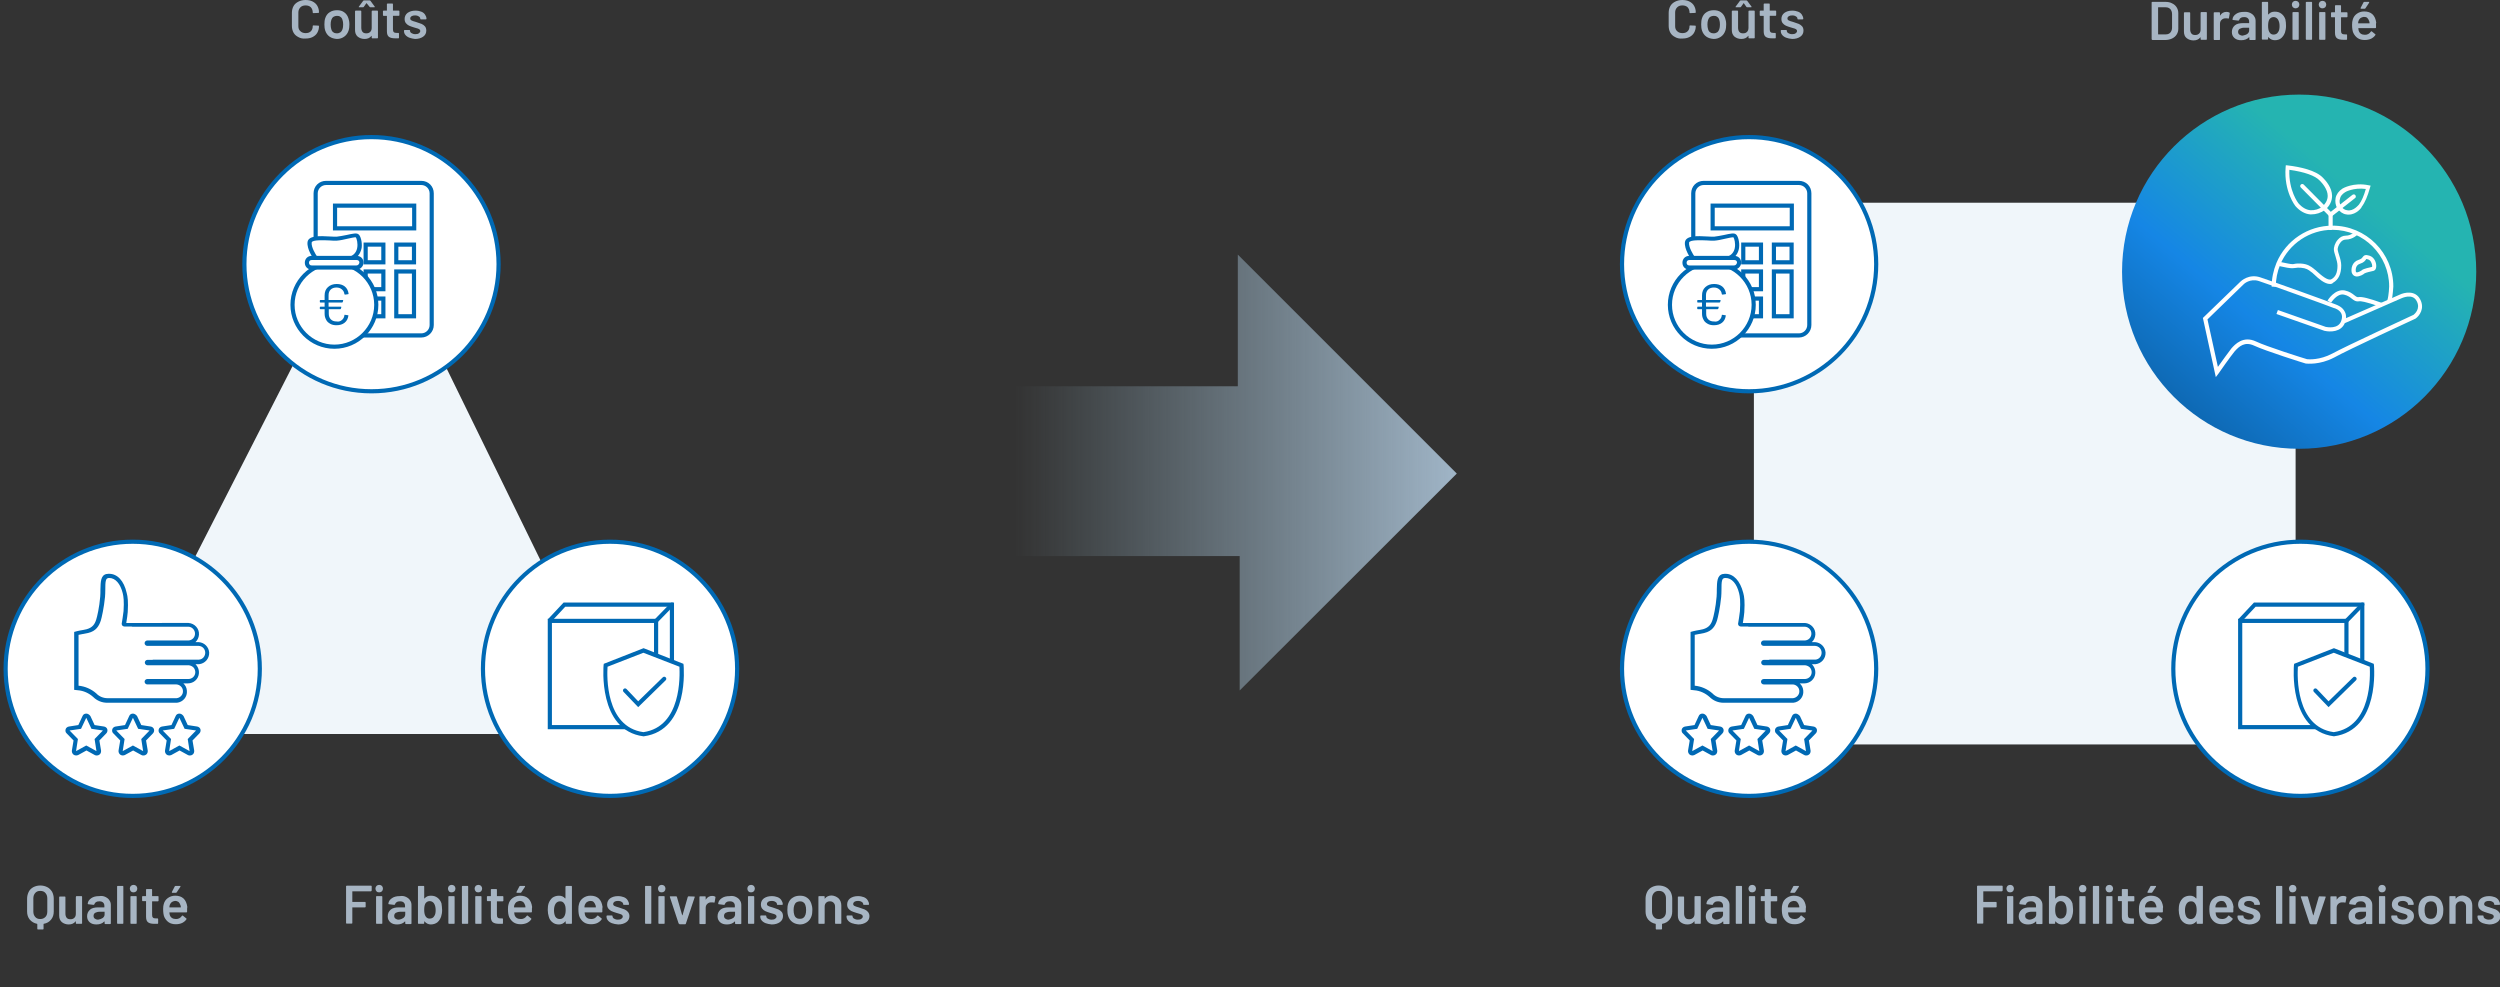 <?xml version="1.0" encoding="UTF-8"?> <svg xmlns="http://www.w3.org/2000/svg" xmlns:xlink="http://www.w3.org/1999/xlink" version="1.1" id="Ebene_1" x="0px" y="0px" viewBox="0 0 1199.9 473.8" style="enable-background:new 0 0 1199.9 473.8;" xml:space="preserve"><rect x="0" y="0" width="1199.9" height="473.8" fill="#333333" stroke="none"/> <style type="text/css"> .st0{fill:#FFFFFF;} .st1{fill:#0069B4;} .st2{fill:#FFFFFF;stroke:#0069B4;stroke-width:1.5;stroke-miterlimit:10;} .st3{fill:none;stroke:#0069B4;stroke-width:1.5;stroke-linecap:round;stroke-miterlimit:10;} .st4{fill:none;stroke:#0069B4;stroke-width:1.5;stroke-miterlimit:10;} .st5{fill:#FFFFFF;stroke:#0069B4;stroke-width:1.5;stroke-linejoin:round;stroke-miterlimit:10;} .st6{fill:#FFFFFF;stroke:#0069B4;stroke-width:1.5;stroke-linejoin:round;stroke-miterlimit:10;} .st7{fill:#F0F6FA;} .st8{fill:none;} .st9{enable-background:new ;} .st10{fill:#A7B5C3;} .st11{fill:url(#SVGID_1_);} .st12{fill:url(#SVGID_00000183220898482411544840000000300111894206541200_);} </style> <g id="Ebene_1_00000013904121098678398280000015466683599107274369_"> <g id="icon-column-reduzierung-mehraufwand"> </g> <g> <g> <circle class="st0" cx="140.3" cy="-2183.8" r="38.2"></circle> <path class="st1" d="M140.3-2221.3c20.7,0,37.5,16.8,37.5,37.5s-16.8,37.5-37.5,37.5s-37.5-16.8-37.5-37.5 S119.6-2221.3,140.3-2221.3 M140.3-2222.8c-21.5,0-39,17.5-39,39s17.5,39,39,39s39-17.5,39-39S161.9-2222.8,140.3-2222.8 L140.3-2222.8z"></path> </g> <g> <path class="st0" d="M132.8-2174.3c-1.5,0-2.9-0.6-3.9-1.6c-1.3-1.2-3.1-1.9-4.9-2.1l-0.7-0.1v-16.5l0.6-0.1 c0.2,0,0.5-0.1,0.9-0.2c0.6-0.1,1.3-0.2,2-0.4c2-0.5,2.8-1.7,3.3-3.2c0.2-0.7,0.9-3.7,1.2-6.9c0.1-0.8,0.1-1.5,0.1-2.3 c0-2,0-3.8,1.4-4.1c0.2,0,0.4-0.1,0.6-0.1c2.2,0,4,1.9,4.8,5.1c0.3,1.1,0.5,2.5,0.3,5.6c0,0.4-0.4,3-0.5,3.8c0,0,0,0,0,0.1h2.3 h0.1h0.3h16.4h0.1c0,0,0.1,0,0.2,0c1.5,0.1,2.7,1.4,2.6,3c-0.1,1.4-1.2,2.6-2.7,2.7h-12.4v0.1H157c0.1,0,0.2,0,0.2,0 c0.1,0,0.1,0,0.2,0h2.9c1.5,0.1,2.6,1.2,2.7,2.7c0.1,1.5-1,2.9-2.6,3h-13.8h-0.1h-1.6v0.1H157h0.1c0.1,0,0.1,0,0.2,0 c0.7,0,1.4,0.4,1.9,0.9c1,1.2,0.9,3-0.2,4c-0.5,0.5-1.2,0.7-1.9,0.7c-0.1,0-0.2,0-0.2,0h-12v0.1h8.7c1.5,0.1,2.6,1.2,2.7,2.6 c0.1,1.6-1,2.9-2.6,3.1L132.8-2174.3z"></path> <path class="st1" d="M133.3-2211.1c1.9,0,3.4,1.7,4.1,4.6c0.3,1,0.5,2.4,0.3,5.3c0,0.4-0.5,3.8-0.5,3.8s0,0.8,0.8,0.8h2.1 c0.1,0,0.1,0,0.2,0h0.1c0.1,0,0.2,0,0.2,0h16.3h0.1h0.1c1.1,0.1,2,1.1,1.9,2.2c-0.1,1.1-0.9,1.9-2,1.9h-12.4 c-0.4,0-0.8,0.4-0.8,0.8c0,0.4,0.4,0.8,0.8,0.8h1.8h10.3c0.1,0,0.1,0,0.2,0c0.1,0,0.1,0,0.2,0h2.9c1,0.1,1.9,0.9,1.9,1.9 c0.1,1.1-0.8,2.1-1.9,2.2h-13.7l0,0c-0.1,0-0.2,0-0.2,0h-1.5c-0.4,0-0.8,0.4-0.8,0.8c0,0.4,0.4,0.8,0.8,0.8h12.1h0.1h0.1 c0.5,0,1.1,0.3,1.4,0.7c0.8,0.9,0.7,2.2-0.2,2.9c-0.4,0.3-0.9,0.5-1.4,0.5c-0.1,0-0.1,0-0.2,0h-12.1c-0.4,0-0.8,0.4-0.8,0.8 c0,0.4,0.4,0.8,0.8,0.8h0.4h8.4c1,0.1,1.8,0.9,1.9,1.9c0.1,1.1-0.7,2.2-1.9,2.3h-20.6c-0.1,0-0.1,0-0.2,0c-1.3,0-2.5-0.5-3.4-1.4 c-1.5-1.3-3.4-2.1-5.3-2.3v-15.2l0,0c0.4-0.1,1.8-0.3,2.8-0.6c2.4-0.6,3.3-2.1,3.8-3.8c0.2-0.8,1-3.8,1.2-7 c0.2-2.6-0.2-5.4,0.9-5.7C133-2211,133.1-2211.1,133.3-2211.1 M133.3-2212.6c-0.2,0-0.5,0-0.7,0.1l0,0l0,0c-2,0.4-2,2.6-2,4.8 c0,0.7,0,1.5-0.1,2.2c-0.3,3.1-0.9,6-1.2,6.7c-0.4,1.4-1,2.3-2.7,2.7c-0.6,0.2-1.3,0.3-1.9,0.4c-0.4,0.1-0.7,0.1-0.9,0.2 l-1.1,0.3v1.2v15.2v1.4l1.4,0.1c1.6,0.1,3.2,0.8,4.4,1.9c1.2,1.2,2.8,1.8,4.4,1.8c0.1,0,0.1,0,0.2,0h20.5h0.1h0.1 c2-0.2,3.4-1.9,3.3-3.9c-0.1-0.7-0.3-1.4-0.7-1.9h0.6c0.1,0,0.1,0,0.2,0c0.9,0,1.7-0.3,2.4-0.9c1.4-1.3,1.6-3.4,0.4-4.9h0.4h0.1 h0.1c1.9-0.2,3.4-1.8,3.3-3.8c-0.1-1.8-1.6-3.2-3.3-3.4l0,0l0,0h-0.3c0.4-0.6,0.7-1.2,0.7-2c0.1-2-1.4-3.7-3.3-3.8 c-0.1,0-0.2,0-0.2,0c-0.1,0-0.1,0-0.2,0H141h-0.1h-0.1l0,0h-0.1h-0.2h-1.3c0.2-1.1,0.4-2.7,0.4-3c0.2-3.2,0-4.7-0.3-5.8 C137.9-2210.4,135.8-2212.6,133.3-2212.6L133.3-2212.6z"></path> </g> <g> <path class="st0" d="M123.3-2158.4c-0.2,0-0.3,0-0.4-0.1c-0.2-0.2-0.4-0.5-0.3-0.7l0.5-3.2l-2.2-2.3c-0.2-0.2-0.3-0.5-0.2-0.8 c0.1-0.3,0.3-0.5,0.6-0.5l3.1-0.5l1.4-2.9c0.1-0.3,0.4-0.4,0.7-0.4l0,0c0.3,0,0.6,0.2,0.7,0.4l1.4,2.9l3.1,0.5 c0.3,0,0.5,0.2,0.6,0.5s0,0.6-0.2,0.8l-2.2,2.3l0.5,3.2c0,0.3-0.1,0.6-0.3,0.7c-0.1,0.1-0.3,0.1-0.4,0.1s-0.2,0-0.4-0.1l-2.7-1.5 l-2.7,1.5C123.6-2158.4,123.4-2158.4,123.3-2158.4z"></path> <path class="st1" d="M126.4-2169.1l1.5,3.3l3.5,0.5l-2.5,2.6l0.6,3.6l-3.1-1.7l-3.1,1.7l0.6-3.6l-2.5-2.6l3.5-0.5L126.4-2169.1 M126.4-2170.6c-0.6,0-1.1,0.3-1.4,0.9l-1.2,2.6l-2.7,0.4c-0.6,0.1-1,0.5-1.2,1s0,1.1,0.3,1.5l2,2l-0.5,2.9 c-0.1,0.6,0.1,1.1,0.6,1.5c0.3,0.2,0.6,0.3,0.9,0.3c0.2,0,0.5-0.1,0.7-0.2l2.4-1.3l2.4,1.3c0.2,0.1,0.5,0.2,0.7,0.2 c0.3,0,0.6-0.1,0.9-0.3c0.5-0.3,0.7-0.9,0.6-1.5l-0.5-2.9l2-2c0.4-0.4,0.5-1,0.3-1.5s-0.6-0.9-1.2-1l-2.7-0.4l-1.2-2.6 C127.5-2170.3,127-2170.6,126.4-2170.6L126.4-2170.6z"></path> </g> <g> <path class="st0" d="M137.3-2158.4c-0.2,0-0.3,0-0.4-0.1c-0.2-0.2-0.4-0.5-0.3-0.7l0.5-3.2l-2.2-2.3c-0.2-0.2-0.3-0.5-0.2-0.8 s0.3-0.5,0.6-0.5l3.1-0.5l1.4-2.9c0.1-0.3,0.4-0.4,0.7-0.4l0,0c0.3,0,0.6,0.2,0.7,0.4l1.4,2.9l3.1,0.5c0.3,0,0.5,0.2,0.6,0.5 s0,0.6-0.2,0.8l-2.2,2.3l0.5,3.2c0,0.3-0.1,0.6-0.3,0.7c-0.1,0.1-0.3,0.1-0.4,0.1s-0.2,0-0.4-0.1l-2.7-1.5l-2.7,1.5 C137.5-2158.4,137.4-2158.4,137.3-2158.4z"></path> <path class="st1" d="M140.4-2169.1l1.5,3.3l3.5,0.5l-2.5,2.6l0.6,3.6l-3.1-1.7l-3.1,1.7l0.6-3.6l-2.5-2.6l3.5-0.5L140.4-2169.1 M140.4-2170.6c-0.6,0-1.1,0.3-1.4,0.9l-1.2,2.6l-2.7,0.4c-0.6,0.1-1,0.5-1.2,1s0,1.1,0.3,1.5l2,2l-0.5,2.9 c-0.1,0.6,0.1,1.1,0.6,1.5c0.3,0.2,0.6,0.3,0.9,0.3c0.2,0,0.5-0.1,0.7-0.2l2.4-1.3l2.4,1.3c0.2,0.1,0.5,0.2,0.7,0.2 c0.3,0,0.6-0.1,0.9-0.3c0.5-0.3,0.7-0.9,0.6-1.5l-0.5-2.9l2-2c0.4-0.4,0.5-1,0.3-1.5s-0.6-0.9-1.2-1l-2.7-0.4l-1.2-2.6 C141.5-2170.3,141-2170.6,140.4-2170.6L140.4-2170.6z"></path> </g> <g> <path class="st0" d="M157.4-2158.4c-0.1,0-0.2,0-0.4-0.1l-2.7-1.5l-2.7,1.5c-0.1,0.1-0.2,0.1-0.4,0.1s-0.3,0-0.4-0.1 c-0.2-0.2-0.4-0.5-0.3-0.7l0.5-3.2l-2.2-2.3c-0.2-0.2-0.3-0.5-0.2-0.8s0.3-0.5,0.6-0.5l3.1-0.5l1.4-2.9c0.1-0.3,0.4-0.4,0.7-0.4 s0.6,0.2,0.7,0.4l1.4,2.9l3.1,0.5c0.3,0,0.5,0.2,0.6,0.5s0,0.6-0.2,0.8l-2.2,2.3l0.5,3.2c0,0.3-0.1,0.6-0.3,0.7 C157.7-2158.4,157.6-2158.4,157.4-2158.4z"></path> <path class="st1" d="M154.3-2169.1l1.5,3.3l3.5,0.5l-2.5,2.6l0.6,3.6l-3.1-1.7l-3.1,1.7l0.6-3.6l-2.5-2.6l3.5-0.5L154.3-2169.1 M154.3-2170.6c-0.6,0-1.1,0.3-1.4,0.9l-1.2,2.6l-2.7,0.4c-0.6,0.1-1,0.5-1.2,1s0,1.1,0.3,1.5l2,2l-0.5,2.9 c-0.1,0.6,0.1,1.1,0.6,1.5c0.3,0.2,0.6,0.3,0.9,0.3c0.2,0,0.5-0.1,0.7-0.2l2.4-1.3l2.4,1.3c0.2,0.1,0.5,0.2,0.7,0.2 c0.3,0,0.6-0.1,0.9-0.3c0.5-0.3,0.7-0.9,0.6-1.5l-0.5-2.9l2-2c0.4-0.4,0.5-1,0.3-1.5s-0.6-0.9-1.2-1l-2.7-0.4l-1.2-2.6 C155.5-2170.3,154.9-2170.6,154.3-2170.6L154.3-2170.6z"></path> </g> </g> <g> <g> <path class="st0" d="M246.7-2144c-22,0-39.8-17.9-39.8-39.8c0-21.9,17.9-39.8,39.8-39.8c22,0,39.8,17.9,39.8,39.8 S268.7-2144,246.7-2144z"></path> <path class="st1" d="M246.7-2222.9c21.6,0,39.1,17.5,39.1,39.1s-17.5,39.1-39.1,39.1s-39.1-17.5-39.1-39.1 S225.2-2222.9,246.7-2222.9 M246.7-2224.4c-22.4,0-40.6,18.2-40.6,40.6c0,22.4,18.2,40.6,40.6,40.6s40.6-18.2,40.6-40.6 C287.3-2206.2,269.1-2224.4,246.7-2224.4L246.7-2224.4z"></path> </g> <g> <polygon class="st2" points="263.9,-2155.7 258,-2156.3 253.8,-2152.3 247.4,-2170.7 257.5,-2174.1 "></polygon> <polygon class="st2" points="231,-2155.7 236.8,-2156.3 241.1,-2152.3 247.4,-2170.7 237.3,-2174.1 "></polygon> <g> <path class="st0" d="M246.7-2164.9c-12.7,0-23-10.3-23-23s10.3-23,23-23s23,10.3,23,23S259.4-2164.9,246.7-2164.9z"></path> <path class="st1" d="M246.7-2210c12.3,0,22.2,9.9,22.2,22.2s-9.9,22.2-22.2,22.2s-22.2-9.9-22.2-22.2S234.5-2210,246.7-2210 M246.7-2211.5c-13.1,0-23.7,10.6-23.7,23.7c0,13.1,10.6,23.7,23.7,23.7s23.7-10.6,23.7-23.7S259.8-2211.5,246.7-2211.5 L246.7-2211.5z"></path> </g> <g> <path class="st0" d="M246.7-2168.6c-10.6,0-19.2-8.6-19.2-19.2c0-10.6,8.6-19.2,19.2-19.2s19.2,8.6,19.2,19.2 C266-2177.2,257.4-2168.6,246.7-2168.6z"></path> <path class="st1" d="M246.7-2206.3c10.2,0,18.5,8.3,18.5,18.5s-8.3,18.5-18.5,18.5s-18.5-8.3-18.5-18.5 C228.2-2198,236.5-2206.3,246.7-2206.3 M246.7-2207.8c-11,0-20,9-20,20s9,20,20,20c11,0,20-9,20-20S257.8-2207.8,246.7-2207.8 L246.7-2207.8z"></path> </g> <g> <path class="st0" d="M242.5-2178.8c-0.9,0-1.7-0.4-2.3-1s-1.5-0.9-2.3-1l-0.7-0.1v-9.3l0.6-0.1c0.1,0,0.3-0.1,0.5-0.1 c0.3-0.1,0.7-0.1,1-0.2c0.9-0.2,1.2-0.7,1.5-1.5c0.1-0.4,0.5-1.9,0.6-3.6c0-0.4,0-0.8,0-1.2c0-1.1,0-2.3,1-2.5 c0.2,0,0.3,0,0.4,0c1.3,0,2.4,1.1,2.9,3c0.1,0.6,0.3,1.4,0.2,3.1c0,0.2-0.1,1-0.2,1.6h0.8l0,0h0.1h8.8c1,0.1,1.8,0.9,1.7,2 c0,0.4-0.2,0.8-0.4,1.1h0.2c1,0.1,1.7,0.8,1.8,1.7c0.1,1-0.7,1.9-1.7,2h-0.3c0.7,0.8,0.6,1.9-0.2,2.6c-0.3,0.3-0.8,0.5-1.2,0.5 h-0.1h-0.4c0.2,0.3,0.4,0.6,0.4,1c0.1,1-0.7,1.9-1.7,2H242.5v-0.8V-2178.8z"></path> <path class="st1" d="M242.8-2198.5c1,0,1.8,0.9,2.1,2.4c0.1,0.5,0.2,1.3,0.1,2.8c0,0.2-0.3,2-0.3,2s0,0.4,0.4,0.4h1.1h0.1l0,0 h0.1h8.6c0,0,0,0,0.1,0c0,0,0,0,0.1,0c0.6,0,1.1,0.6,1,1.2c0,0.6-0.5,1-1,1h-6.5c-0.2,0-0.4,0.2-0.4,0.4s0.2,0.4,0.4,0.4h0.9 h5.4h0.1h0.1h1.5c0.6,0,1,0.5,1,1c0,0.6-0.4,1.1-1,1.2h-7.2l0,0h-0.1h-0.8c-0.2,0-0.4,0.2-0.4,0.4s0.2,0.4,0.4,0.4h6.4 c0,0,0,0,0.1,0c0,0,0,0,0.1,0c0.3,0,0.6,0.2,0.8,0.4c0.4,0.5,0.4,1.1-0.1,1.5c-0.2,0.2-0.5,0.3-0.7,0.3h-0.1h-6.4 c-0.2,0-0.4,0.2-0.4,0.4s0.2,0.4,0.4,0.4h0.2h4.4c0.5,0,1,0.5,1,1c0.1,0.6-0.4,1.1-1,1.2h-10.7h-0.1c-0.7,0-1.3-0.3-1.8-0.7 c-0.8-0.7-1.8-1.1-2.8-1.2v-8l0,0c0.2-0.1,0.9-0.2,1.5-0.3c1.3-0.3,1.7-1.1,2-2c0.1-0.4,0.5-2,0.6-3.7c0.1-1.4-0.1-2.9,0.5-3 C242.6-2198.5,242.7-2198.5,242.8-2198.5 M242.8-2200c-0.2,0-0.3,0-0.5,0l0,0l0,0c-1.6,0.3-1.6,2.1-1.6,3.2c0,0.4,0,0.8,0,1.1 c-0.1,1.6-0.5,3.1-0.6,3.4c-0.2,0.6-0.4,0.8-0.9,1c-0.3,0.1-0.7,0.1-1,0.2c-0.2,0-0.4,0.1-0.5,0.1l-1.1,0.3v1.2v8v1.4l1.4,0.1 c0.7,0.1,1.4,0.4,1.9,0.8c0.7,0.7,1.8,1.2,2.8,1.2h0.1l0,0h10.8h0.1h0.1c1.4-0.1,2.5-1.4,2.4-2.8c0-0.1,0-0.2,0-0.3 c0.4-0.1,0.8-0.3,1.1-0.6c0.8-0.7,1-1.7,0.8-2.6c1-0.4,1.7-1.4,1.7-2.6c-0.1-1-0.7-1.9-1.6-2.3c0-0.2,0.1-0.3,0.1-0.5 c0.1-1.4-1-2.7-2.4-2.7c-0.1,0-0.1,0-0.2,0h-0.1H247h-0.4l0,0h-0.1c0.1-0.4,0.1-0.7,0.1-0.8c0.1-1.8,0-2.6-0.2-3.3 C245.8-2198.7,244.5-2200,242.8-2200L242.8-2200z"></path> </g> </g> </g> <g> <g> <ellipse transform="matrix(9.968686e-02 -0.995 0.995 9.968686e-02 2286.547 -1622.922)" class="st0" cx="246.5" cy="-2075" rx="38.2" ry="38.2"></ellipse> <path class="st1" d="M246.4-2112.5c20.7,0,37.5,16.8,37.5,37.5s-16.8,37.5-37.5,37.5s-37.5-16.8-37.5-37.5 S225.7-2112.5,246.4-2112.5 M246.4-2114c-21.5,0-39,17.5-39,39s17.5,39,39,39s39-17.5,39-39S267.9-2114,246.4-2114L246.4-2114z"></path> </g> <polyline class="st2" points="260.2,-2057.5 265,-2063.7 265,-2094.2 232.7,-2094.2 228.2,-2089.4 "></polyline> <rect x="228.3" y="-2089.4" class="st2" width="31.9" height="31.9"></rect> <path class="st2" d="M267.8-2076.1l-11.4-4.4l-11.4,4.4c0,0-2,18.9,11.4,20.7C269.8-2057.2,267.8-2076.1,267.8-2076.1z"></path> <polyline class="st3" points="250.9,-2068.5 254.8,-2064.3 262.7,-2072 "></polyline> <line class="st3" x1="260.2" y1="-2089.4" x2="265" y2="-2094.2"></line> </g> <g> <g> <ellipse transform="matrix(3.328251e-02 -0.999 0.999 3.328251e-02 2208.585 -1866.65)" class="st0" cx="139.4" cy="-2075" rx="38.2" ry="38.2"></ellipse> <path class="st1" d="M139.1-2112.5c20.7,0,37.5,16.8,37.5,37.5s-16.8,37.5-37.5,37.5s-37.5-16.8-37.5-37.5 C101.6-2095.7,118.4-2112.5,139.1-2112.5 M139.1-2114c-21.5,0-39,17.5-39,39s17.5,39,39,39s39-17.5,39-39S160.6-2114,139.1-2114 L139.1-2114z"></path> </g> <polyline class="st2" points="153.2,-2053.2 158.7,-2060.3 158.7,-2095.1 121.1,-2095.1 116.8,-2089.6 "></polyline> <rect x="116.9" y="-2089.6" class="st2" width="36.4" height="36.4"></rect> <path class="st2" d="M161.4-2097.4l-8.4-3.3l-8.4,3.3c0,0-1.5,14,8.4,15.3C162.8-2083.4,161.4-2097.4,161.4-2097.4z"></path> <polyline class="st3" points="148.8,-2091.6 151.7,-2088.5 157.5,-2094.2 "></polyline> <polygon class="st2" points="139.4,-2073.6 135.1,-2075.6 130.7,-2073.6 130.7,-2089.6 139.4,-2089.6 "></polygon> </g> <g> <g> <path class="st0" d="M246.4-1926.8c-22,0-39.8-17.9-39.8-39.8s17.9-39.8,39.8-39.8c22,0,39.8,17.9,39.8,39.8 S268.4-1926.8,246.4-1926.8z"></path> <path class="st1" d="M246.4-2005.7c21.6,0,39.1,17.5,39.1,39.1s-17.5,39.1-39.1,39.1s-39.1-17.5-39.1-39.1 C207.3-1988.2,224.8-2005.7,246.4-2005.7 M246.4-2007.2c-22.4,0-40.6,18.2-40.6,40.6s18.2,40.6,40.6,40.6s40.6-18.2,40.6-40.6 S268.8-2007.2,246.4-2007.2L246.4-2007.2z"></path> </g> <path class="st4" d="M267-1957.4c0,10.3-8.3,18.6-18.6,18.6s-18.6-8.3-18.6-18.6c0-2.6,0.5-5,1.5-7.3c2.8-6.7,9.5-11.4,17.2-11.4 C258.7-1976,267-1967.7,267-1957.4z"></path> <path class="st4" d="M256-1974.4c0,0-1.3,1.5-3.4,1.5s-3.3,2.7-3.1,3.9s1.1,3.2,1.1,4.9s-0.3,3.8-2.3,4.9s-5.1-2.5-6.1-3.2 s-1.7-1.6-3.9-1.7s-1.7,0.5-4.3,0l-2.9-0.6"></path> <path class="st4" d="M229.7-1959.8c0,0,2.5-0.9,2.9,0.9c0.5,1.8,2.4,3.1,3.5,2.9s3.9-0.2,5.5,0.9s1.1,4.3,2.4,5.7 c1.3,1.4,2.4,3.8,2.4,5.2s0,5.4,0,5.4"></path> <path class="st4" d="M266.8-1954.5c0,0-1,0.1-2-0.6c-0.8-0.5-1.6-1.9-2.3-2.3c-1.6-0.8-3.3,0.5-3.8,1c-0.6,0.5-1.8,2.6-3.4,2.4 s-3.9,2.1-4.3,3.3s0.6,3.1,1.7,4.4s4,0.8,4.9,1.3s1.7,1.4,1,3.2"></path> <path class="st4" d="M255.2-1962.1c0,0-0.4-2.5,1.8-3.2c2.2-0.6,1.1-2,3-1.4s2,3.4,1.4,3.6s-2.8,0.6-3.1,0.9 C257.9-1961.8,255.6-1960.4,255.2-1962.1z"></path> <g> <g> <g> <path class="st3" d="M250.1-1985.4c0.2-1,0.9-1.8,1.9-2.5c0,0,3.2-1.9,7.8-1c-0.2,1-1,3.9-2.5,5.9c0,0-1.9,2.6-4.4,2 c-0.9-0.1-1.7-0.7-2.4-1.6C250.1-1983.4,249.9-1984.4,250.1-1985.4z"></path> </g> </g> <g> <g> <path class="st3" d="M241.4-1981c-1.5-0.2-3-1-4.2-2.5c0,0-3.5-4.5-3-11.7c1.6,0.2,8.2,1.1,10.7,3.7l0,0l0,0 c0.6,0.6,2.6,2.7,2.6,5.2c0,1.4-0.7,2.8-2,4C244.3-1981.3,242.9-1980.9,241.4-1981z"></path> </g> </g> <polyline class="st3" points="255.2,-1986 247.9,-1980.2 247.9,-1976 "></polyline> <line class="st3" x1="238.9" y1="-1989.3" x2="247.9" y2="-1980.2"></line> </g> </g> <g> <g> <circle class="st0" cx="140.3" cy="-1961.3" r="39.8"></circle> <path class="st1" d="M140.3-2000.4c21.6,0,39.1,17.5,39.1,39.1s-17.5,39.1-39.1,39.1s-39.1-17.5-39.1-39.1 C101.3-1982.9,118.8-2000.4,140.3-2000.4 M140.3-2001.9c-22.4,0-40.6,18.2-40.6,40.6s18.2,40.6,40.6,40.6s40.6-18.2,40.6-40.6 C180.9-1983.6,162.7-2001.9,140.3-2001.9L140.3-2001.9z"></path> </g> <path class="st4" d="M149.8-1950.4l12.6-5.5c0,0,2.8-1.4,4,0.8c1.2,2.2-0.9,3.6-0.9,3.6s-14.8,6.9-17.9,8.5 c-3.1,1.7-5.9,1.3-5.9,1.3s-8.9-2.8-11.4-3.9c-2.4-1.1-4,0.3-4.9,1.4c-0.9,1-3.6,4.9-3.6,4.9l-2.6-11.8l8.1-7.9 c0,0,1.6-1.6,3.9-0.8c2.3,0.7,15.9,5.7,16.7,6C148.7-1953.5,150.6-1952.6,149.8-1950.4c-0.8,2.4-4,1.6-4,1.6l-10.6-3.7"></path> <path class="st5" d="M146.8-1954.8c0,0,1.4-2.4,3.3-2c1.9,0.4,2.1,1.6,3.2,1.5c1.1-0.1,5,1.3,5,1.3"></path> <path class="st4" d="M134.4-1958.1c0-1.8,0.4-3.5,1-5.1c2-4.7,6.6-7.9,12-7.9c7.2,0,13,5.8,13,13c0,0,0,1.9-0.4,3.3"></path> <path class="st4" d="M152.7-1970c0,0-0.9,1.1-2.3,1.1c-1.4,0-2.3,1.9-2.2,2.7c0.1,0.9,0.8,2.2,0.8,3.4c0,1.2-0.2,2.7-1.6,3.4 c-1.4,0.8-3.6-1.8-4.2-2.2c-0.7-0.4-1.2-1.1-2.7-1.2s-1.2,0.3-3,0l-2-0.4"></path> <path class="st4" d="M152.1-1961.4c0,0-0.3-1.8,1.2-2.2c1.5-0.4,0.7-1.4,2.1-1c1.3,0.4,1.4,2.4,1,2.5s-1.9,0.4-2.2,0.7 C154-1961.2,152.4-1960.2,152.1-1961.4z"></path> <g> <g> <g> <path class="st3" d="M148.6-1977.6c0.2-0.7,0.6-1.3,1.3-1.8c0,0,2.2-1.3,5.4-0.7c-0.2,0.7-0.7,2.7-1.8,4.1c0,0-1.3,1.8-3,1.4 c-0.6-0.1-1.2-0.5-1.7-1.1C148.6-1976.3,148.5-1977,148.6-1977.6z"></path> </g> </g> <g> <g> <path class="st3" d="M142.5-1974.6c-1.1-0.1-2.1-0.7-2.9-1.7c0,0-2.4-3.1-2.1-8.2c1.1,0.1,5.7,0.8,7.5,2.6l0,0l0,0 c0.4,0.4,1.8,1.9,1.8,3.7c0,1-0.5,1.9-1.4,2.8C144.6-1974.8,143.6-1974.5,142.5-1974.6z"></path> </g> </g> <polyline class="st3" points="152.1,-1978 147,-1974.1 147,-1971.1 "></polyline> <line class="st3" x1="140.8" y1="-1980.4" x2="147" y2="-1974.1"></line> </g> </g> <g> <g> <path class="st0" d="M248-1811.1c-22,0-39.8-17.9-39.8-39.8s17.9-39.8,39.8-39.8c22,0,39.8,17.9,39.8,39.8 S269.9-1811.1,248-1811.1z"></path> <path class="st1" d="M248-1890c21.6,0,39.1,17.5,39.1,39.1s-17.5,39.1-39.1,39.1s-39.1-17.5-39.1-39.1S226.4-1890,248-1890 M248-1891.5c-22.4,0-40.6,18.2-40.6,40.6s18.2,40.6,40.6,40.6s40.6-18.2,40.6-40.6S270.3-1891.5,248-1891.5L248-1891.5z"></path> </g> <circle class="st5" cx="249" cy="-1844.4" r="19.1"></circle> <path class="st5" d="M240.3-1865.7c0,0-3.2-4.3-2.7-7.2c0.5-2.9,9.3-1.5,12.5-1.7s8.4-2.1,9.3-1.4s2.9,7.9-2.5,10.3"></path> <path class="st5" d="M259.1-1861.3h-20.5c-1.2,0-2.2-1-2.2-2.2l0,0c0-1.2,1-2.2,2.2-2.2h2.3H259c1.2,0,2.2,1,2.2,2.2l0,0 C261.2-1862.3,260.3-1861.3,259.1-1861.3z"></path> <g> <g> <path class="st1" d="M252.4-1837.4c0.6-0.5,1-1.3,1.1-2.2c0-0.2,0.1-0.2,0.3-0.2l1.3,0.2c0.2,0,0.3,0.1,0.2,0.3 c-0.2,1.3-0.8,2.4-1.7,3.2c-1,0.8-2.2,1.2-3.7,1.2c-1.1,0-2.1-0.2-2.9-0.7c-0.8-0.4-1.5-1.1-1.9-1.9s-0.7-1.7-0.7-2.8v-1.9 c0-0.1,0-0.1-0.1-0.1h-1.8c-0.2,0-0.3-0.1-0.3-0.3v-0.6c0-0.2,0.1-0.3,0.3-0.3h1.8c0.1,0,0.1,0,0.1-0.1v-1.7 c0-0.1,0-0.1-0.1-0.1h-1.8c-0.2,0-0.3-0.1-0.3-0.3v-0.6c0-0.2,0.1-0.3,0.3-0.3h1.8c0.1,0,0.1,0,0.1-0.1v-2 c0-1.6,0.5-2.9,1.5-3.8s2.3-1.4,4-1.4c1.5,0,2.7,0.4,3.7,1.2c1,0.8,1.6,1.9,1.7,3.2v0.1c0,0.1-0.1,0.2-0.2,0.2l-1.3,0.2h-0.1 c-0.1,0-0.2-0.1-0.2-0.2c-0.1-0.9-0.5-1.6-1.1-2.2s-1.5-0.8-2.4-0.8c-1.1,0-2,0.3-2.6,1c-0.7,0.7-1,1.5-1,2.6v2.1 c0,0.1,0,0.1,0.1,0.1h6.4c0.2,0,0.3,0.1,0.2,0.3l-0.2,0.6c-0.1,0.1-0.2,0.2-0.3,0.2h-6.1c-0.1,0-0.1,0-0.1,0.1v1.7 c0,0.1,0,0.1,0.1,0.1h5.5c0.2,0,0.3,0.1,0.2,0.3l-0.2,0.6c-0.1,0.1-0.2,0.2-0.3,0.2h-5.2c-0.1,0-0.1,0-0.1,0.1v2 c0,1.1,0.3,1.9,1,2.6s1.5,1,2.6,1C250.9-1836.6,251.7-1836.9,252.4-1837.4z"></path> </g> </g> </g> <g> <g> <path class="st0" d="M142.1-1806.1c-22,0-39.8-17.9-39.8-39.8s17.9-39.8,39.8-39.8c22,0,39.8,17.9,39.8,39.8 S164.1-1806.1,142.1-1806.1z"></path> <path class="st1" d="M142.1-1885c21.6,0,39.1,17.5,39.1,39.1s-17.5,39.1-39.1,39.1s-39.1-17.5-39.1-39.1S120.5-1885,142.1-1885 M142.1-1886.5c-22.4,0-40.6,18.2-40.6,40.6s18.2,40.6,40.6,40.6s40.6-18.2,40.6-40.6S164.5-1886.5,142.1-1886.5L142.1-1886.5z"></path> </g> <g> <path class="st4" d="M156-1823.7h-26.3c-2.8,0-5-2.2-5-5v-37.7c0-2.8,2.2-5,5-5H156c2.8,0,5,2.2,5,5v37.7 C161-1825.9,158.7-1823.7,156-1823.7z"></path> <rect x="130.7" y="-1864.3" class="st4" width="24.7" height="7.1"></rect> <rect x="149.9" y="-1852.1" class="st4" width="5.6" height="5.6"></rect> <rect x="140.3" y="-1852.1" class="st4" width="5.6" height="5.6"></rect> <rect x="140.3" y="-1843.6" class="st4" width="5.6" height="5.6"></rect> <rect x="140.3" y="-1835.2" class="st4" width="5.6" height="5.6"></rect> <rect x="149.9" y="-1843.6" class="st4" width="5.6" height="14"></rect> </g> <g> <ellipse transform="matrix(9.968682e-02 -0.995 0.995 9.968682e-02 1941.618 -1520.563)" class="st6" cx="130.6" cy="-1833.2" rx="13.1" ry="13.1"></ellipse> <path class="st5" d="M124.6-1847.8c0,0-2.2-3-1.9-4.9c0.3-2,6.4-1.1,8.5-1.2c2.2-0.1,5.7-1.4,6.4-0.9s2,5.4-1.7,7.1"></path> <path class="st5" d="M137.4-1844.8h-14c-0.8,0-1.5-0.7-1.5-1.5l0,0c0-0.8,0.7-1.5,1.5-1.5h1.6h12.4c0.8,0,1.5,0.7,1.5,1.5l0,0 C138.9-1845.5,138.3-1844.8,137.4-1844.8z"></path> <g> <g> <path class="st1" d="M132.9-1828.5c0.4-0.4,0.7-0.9,0.8-1.5c0-0.1,0.1-0.2,0.2-0.1l0.9,0.1c0.1,0,0.2,0.1,0.2,0.2 c-0.1,0.9-0.5,1.6-1.2,2.2c-0.7,0.5-1.5,0.8-2.5,0.8c-0.7,0-1.4-0.2-2-0.5s-1-0.7-1.3-1.3c-0.3-0.6-0.5-1.2-0.5-1.9v-1.3 c0,0,0-0.1-0.1-0.1h-1.3c-0.1,0-0.2-0.1-0.2-0.2v-0.4c0-0.1,0.1-0.2,0.2-0.2h1.3c0,0,0.1,0,0.1-0.1v-1.2c0,0,0-0.1-0.1-0.1 h-1.3c-0.1,0-0.2-0.1-0.2-0.2v-0.4c0-0.1,0.1-0.2,0.2-0.2h1.3c0,0,0.1,0,0.1-0.1v-1.4c0-1.1,0.3-2,1-2.6c0.7-0.7,1.6-1,2.7-1 c1,0,1.9,0.3,2.5,0.8c0.7,0.5,1.1,1.3,1.2,2.2l0,0c0,0.1-0.1,0.1-0.2,0.2l-0.9,0.1l0,0c-0.1,0-0.1,0-0.2-0.1 c-0.1-0.6-0.3-1.1-0.8-1.5c-0.4-0.4-1-0.6-1.7-0.6s-1.3,0.2-1.8,0.7s-0.7,1-0.7,1.8v1.4c0,0,0,0.1,0.1,0.1h4.4 c0.1,0,0.2,0.1,0.1,0.2l-0.1,0.4c0,0.1-0.1,0.1-0.2,0.1h-4.2c0,0-0.1,0-0.1,0.1v1.2c0,0,0,0.1,0.1,0.1h3.8 c0.1,0,0.2,0.1,0.1,0.2l-0.1,0.4c0,0.1-0.1,0.1-0.2,0.1h-3.5c0,0-0.1,0-0.1,0.1v1.4c0,0.7,0.2,1.3,0.7,1.8s1.1,0.7,1.8,0.7 C131.9-1827.9,132.4-1828.1,132.9-1828.5z"></path> </g> </g> </g> </g> </g> <g id="Ebene_5"> <g> <polygon class="st7" points="300.2,352.3 50.2,352.3 177.9,102.3 "></polygon> </g> <g> <rect x="841.8" y="97.3" class="st7" width="260" height="260"></rect> </g> <g> <rect x="114.9" y="0.2" class="st8" width="126.4" height="34"></rect> </g> <g class="st9"> <path class="st10" d="M143.2,17.8c-1-0.5-1.8-1.2-2.3-2.1c-0.5-0.9-0.8-2-0.8-3.2V6.1c0-1.2,0.3-2.3,0.8-3.2s1.3-1.6,2.3-2.1 s2.1-0.8,3.4-0.8c1.3,0,2.4,0.2,3.4,0.7s1.8,1.2,2.3,2.1s0.8,1.9,0.8,3.1c0,0.1,0,0.2-0.1,0.2c-0.1,0.1-0.1,0.1-0.2,0.1l-2.4,0.1 c-0.2,0-0.3-0.1-0.3-0.3c0-1-0.3-1.8-0.9-2.5c-0.6-0.6-1.5-0.9-2.5-0.9c-1.1,0-1.9,0.3-2.5,0.9s-1,1.4-1,2.5v6.6 c0,1,0.3,1.8,1,2.4c0.6,0.6,1.5,0.9,2.5,0.9c1.1,0,1.9-0.3,2.5-0.9c0.6-0.6,0.9-1.4,0.9-2.5c0-0.2,0.1-0.3,0.3-0.3l2.4,0.1 c0.1,0,0.2,0,0.2,0.1c0.1,0.1,0.1,0.1,0.1,0.2c0,1.2-0.3,2.2-0.8,3.1c-0.5,0.9-1.3,1.6-2.3,2.1s-2.1,0.7-3.4,0.7 C145.4,18.6,144.2,18.4,143.2,17.8z"></path> <path class="st10" d="M158.2,17.6c-1-0.7-1.7-1.7-2.1-2.9c-0.3-0.9-0.4-1.9-0.4-3s0.1-2.1,0.4-3c0.4-1.2,1.1-2.2,2.1-2.8 c1-0.7,2.2-1,3.6-1c1.3,0,2.5,0.3,3.4,1c1,0.7,1.6,1.6,2,2.8c0.3,0.8,0.5,1.8,0.5,3c0,1.1-0.1,2.1-0.4,3c-0.4,1.2-1.1,2.2-2.1,2.9 s-2.1,1.1-3.5,1.1C160.4,18.6,159.2,18.3,158.2,17.6z M163.4,15.5c0.5-0.4,0.8-0.9,1-1.5s0.3-1.3,0.3-2.2s-0.1-1.7-0.3-2.2 c-0.2-0.7-0.5-1.2-1-1.5c-0.5-0.4-1-0.5-1.7-0.5c-0.6,0-1.2,0.2-1.7,0.5c-0.5,0.4-0.8,0.9-1,1.5s-0.3,1.3-0.3,2.2 c0,0.8,0.1,1.6,0.3,2.2c0.2,0.7,0.5,1.2,1,1.5c0.5,0.4,1.1,0.5,1.7,0.5C162.4,16,162.9,15.8,163.4,15.5z"></path> <path class="st10" d="M178.5,5.2c0.1-0.1,0.1-0.1,0.2-0.1h2.4c0.1,0,0.2,0,0.2,0.1c0.1,0.1,0.1,0.1,0.1,0.2v12.7 c0,0.1,0,0.2-0.1,0.2s-0.1,0.1-0.2,0.1h-2.4c-0.1,0-0.2,0-0.2-0.1s-0.1-0.1-0.1-0.2v-0.8c0-0.1,0-0.1-0.1-0.1c0,0-0.1,0-0.1,0.1 c-0.7,0.9-1.8,1.4-3.2,1.4c-1.3,0-2.4-0.4-3.3-1.1c-0.9-0.8-1.3-1.8-1.3-3.2v-9c0-0.1,0-0.2,0.1-0.2c0.1-0.1,0.1-0.1,0.2-0.1h2.4 c0.1,0,0.2,0,0.2,0.1c0.1,0.1,0.1,0.1,0.1,0.2v7.9c0,0.8,0.2,1.5,0.6,2s1,0.7,1.8,0.7s1.4-0.2,1.9-0.7s0.7-1.1,0.7-2V5.4 C178.4,5.3,178.4,5.3,178.5,5.2z M172.2,3.4c0-0.1,0-0.2,0.1-0.3l2-2.7c0.1-0.1,0.2-0.2,0.4-0.2h2.7c0.2,0,0.3,0.1,0.4,0.2l2,2.7 c0.1,0.1,0.1,0.1,0.1,0.2c0,0.1-0.1,0.2-0.3,0.2h-1.8c-0.2,0-0.3-0.1-0.4-0.2L176,1.6l-0.1-0.1c0,0-0.1,0-0.1,0.1l-1.2,1.7 c-0.1,0.1-0.2,0.2-0.4,0.2h-1.8C172.3,3.5,172.2,3.5,172.2,3.4z"></path> <path class="st10" d="M191.6,7.5c-0.1,0.1-0.1,0.1-0.2,0.1h-2.7c-0.1,0-0.1,0-0.1,0.1V14c0,0.7,0.1,1.1,0.4,1.4s0.7,0.4,1.4,0.4 h0.8c0.1,0,0.2,0,0.2,0.1c0.1,0.1,0.1,0.1,0.1,0.2v2c0,0.2-0.1,0.3-0.3,0.3h-1.4c-1.4,0-2.4-0.2-3.1-0.7c-0.7-0.5-1-1.4-1-2.7V7.7 c0-0.1,0-0.1-0.1-0.1h-1.5c-0.1,0-0.2,0-0.2-0.1c-0.1-0.1-0.1-0.1-0.1-0.2V5.4c0-0.1,0-0.2,0.1-0.2c0.1-0.1,0.1-0.1,0.2-0.1h1.5 c0.1,0,0.1,0,0.1-0.1V2c0-0.1,0-0.2,0.1-0.2c0.1-0.1,0.1-0.1,0.2-0.1h2.3c0.1,0,0.2,0,0.2,0.1c0.1,0.1,0.1,0.1,0.1,0.2v3 c0,0.1,0,0.1,0.1,0.1h2.7c0.1,0,0.2,0,0.2,0.1c0.1,0.1,0.1,0.1,0.1,0.2v1.8C191.7,7.3,191.7,7.4,191.6,7.5z"></path> <path class="st10" d="M196.5,18.1c-0.8-0.3-1.5-0.8-1.9-1.3c-0.5-0.6-0.7-1.2-0.7-1.9v-0.2c0-0.1,0-0.2,0.1-0.2 c0.1-0.1,0.1-0.1,0.2-0.1h2.3c0.1,0,0.2,0,0.2,0.1c0.1,0.1,0.1,0.1,0.1,0.2v0.1c0,0.4,0.2,0.8,0.7,1.1c0.5,0.3,1.1,0.5,1.8,0.5 s1.3-0.1,1.7-0.4c0.4-0.3,0.7-0.6,0.7-1.1c0-0.4-0.2-0.7-0.5-0.9s-0.9-0.4-1.7-0.6l-1-0.3c-0.9-0.3-1.6-0.5-2.2-0.8 s-1.1-0.7-1.5-1.2s-0.6-1.2-0.6-2c0-1.2,0.5-2.2,1.4-2.9c1-0.7,2.2-1.1,3.8-1.1c1.1,0,2,0.2,2.8,0.5s1.4,0.8,1.8,1.4 c0.4,0.6,0.7,1.3,0.7,2c0,0.1,0,0.2-0.1,0.2c-0.1,0.1-0.1,0.1-0.2,0.1H202c-0.1,0-0.2,0-0.2-0.1s-0.1-0.1-0.1-0.2 c0-0.5-0.2-0.8-0.7-1.1c-0.4-0.3-1-0.5-1.8-0.5c-0.7,0-1.2,0.1-1.7,0.4c-0.4,0.3-0.6,0.6-0.6,1.1c0,0.4,0.2,0.7,0.6,0.9 c0.4,0.2,1.1,0.5,2,0.7l0.6,0.2c0.9,0.3,1.7,0.6,2.3,0.8c0.6,0.3,1.2,0.7,1.6,1.2c0.4,0.5,0.6,1.2,0.6,2c0,1.2-0.5,2.2-1.5,2.9 s-2.3,1.1-3.9,1.1C198.3,18.6,197.3,18.4,196.5,18.1z"></path> </g> <g> <rect x="776.2" y="0.2" class="st8" width="125.4" height="34"></rect> </g> <g class="st9"> <path class="st10" d="M804,17.8c-1-0.5-1.8-1.2-2.3-2.1c-0.5-0.9-0.8-2-0.8-3.2V6.1c0-1.2,0.3-2.3,0.8-3.2s1.3-1.6,2.3-2.1 s2.1-0.8,3.4-0.8c1.3,0,2.4,0.2,3.4,0.7s1.8,1.2,2.3,2.1s0.8,1.9,0.8,3.1c0,0.1,0,0.2-0.1,0.2c-0.1,0.1-0.1,0.1-0.2,0.1l-2.4,0.1 c-0.2,0-0.3-0.1-0.3-0.3c0-1-0.3-1.8-0.9-2.5c-0.6-0.6-1.5-0.9-2.5-0.9c-1.1,0-1.9,0.3-2.5,0.9s-1,1.4-1,2.5v6.6 c0,1,0.3,1.8,1,2.4c0.6,0.6,1.5,0.9,2.5,0.9c1.1,0,1.9-0.3,2.5-0.9c0.6-0.6,0.9-1.4,0.9-2.5c0-0.2,0.1-0.3,0.3-0.3l2.4,0.1 c0.1,0,0.2,0,0.2,0.1c0.1,0.1,0.1,0.1,0.1,0.2c0,1.2-0.3,2.2-0.8,3.1c-0.5,0.9-1.3,1.6-2.3,2.1s-2.1,0.7-3.4,0.7 C806.2,18.6,805,18.4,804,17.8z"></path> <path class="st10" d="M819,17.6c-1-0.7-1.7-1.7-2.1-2.9c-0.3-0.9-0.4-1.9-0.4-3s0.1-2.1,0.4-3c0.4-1.2,1.1-2.2,2.1-2.8 c1-0.7,2.2-1,3.6-1c1.3,0,2.5,0.3,3.4,1c1,0.7,1.6,1.6,2,2.8c0.3,0.8,0.5,1.8,0.5,3c0,1.1-0.1,2.1-0.4,3c-0.4,1.2-1.1,2.2-2.1,2.9 s-2.1,1.1-3.5,1.1C821.2,18.6,820,18.3,819,17.6z M824.2,15.5c0.5-0.4,0.8-0.9,1-1.5s0.3-1.3,0.3-2.2s-0.1-1.7-0.3-2.2 c-0.2-0.7-0.5-1.2-1-1.5c-0.5-0.4-1-0.5-1.7-0.5c-0.6,0-1.2,0.2-1.7,0.5c-0.5,0.4-0.8,0.9-1,1.5s-0.3,1.3-0.3,2.2 c0,0.8,0.1,1.6,0.3,2.2c0.2,0.7,0.5,1.2,1,1.5c0.5,0.4,1.1,0.5,1.7,0.5C823.2,16,823.7,15.8,824.2,15.5z"></path> <path class="st10" d="M839.3,5.2c0.1-0.1,0.1-0.1,0.2-0.1h2.4c0.1,0,0.2,0,0.2,0.1c0.1,0.1,0.1,0.1,0.1,0.2v12.7 c0,0.1,0,0.2-0.1,0.2s-0.1,0.1-0.2,0.1h-2.4c-0.1,0-0.2,0-0.2-0.1s-0.1-0.1-0.1-0.2v-0.8c0-0.1,0-0.1-0.1-0.1c0,0-0.1,0-0.1,0.1 c-0.7,0.9-1.8,1.4-3.2,1.4c-1.3,0-2.4-0.4-3.3-1.1c-0.9-0.8-1.3-1.8-1.3-3.2v-9c0-0.1,0-0.2,0.1-0.2c0.1-0.1,0.1-0.1,0.2-0.1h2.4 c0.1,0,0.2,0,0.2,0.1c0.1,0.1,0.1,0.1,0.1,0.2v7.9c0,0.8,0.2,1.5,0.6,2s1,0.7,1.8,0.7s1.4-0.2,1.9-0.7s0.7-1.1,0.7-2V5.4 C839.2,5.3,839.2,5.3,839.3,5.2z M833,3.4c0-0.1,0-0.2,0.1-0.3l2-2.7c0.1-0.1,0.2-0.2,0.4-0.2h2.7c0.2,0,0.3,0.1,0.4,0.2l2,2.7 c0.1,0.1,0.1,0.1,0.1,0.2c0,0.1-0.1,0.2-0.3,0.2h-1.8c-0.2,0-0.3-0.1-0.4-0.2L837,1.6l-0.1-0.1c0,0-0.1,0-0.1,0.1l-1.2,1.7 c-0.1,0.1-0.2,0.2-0.4,0.2h-1.8C833.1,3.5,833,3.5,833,3.4z"></path> <path class="st10" d="M852.4,7.5c-0.1,0.1-0.1,0.1-0.2,0.1h-2.7c-0.1,0-0.1,0-0.1,0.1V14c0,0.7,0.1,1.1,0.4,1.4s0.7,0.4,1.4,0.4 h0.8c0.1,0,0.2,0,0.2,0.1c0.1,0.1,0.1,0.1,0.1,0.2v2c0,0.2-0.1,0.3-0.3,0.3h-1.4c-1.4,0-2.4-0.2-3.1-0.7c-0.7-0.5-1-1.4-1-2.7V7.7 c0-0.1,0-0.1-0.1-0.1h-1.5c-0.1,0-0.2,0-0.2-0.1c-0.1-0.1-0.1-0.1-0.1-0.2V5.4c0-0.1,0-0.2,0.1-0.2c0.1-0.1,0.1-0.1,0.2-0.1h1.5 c0.1,0,0.1,0,0.1-0.1V2c0-0.1,0-0.2,0.1-0.2c0.1-0.1,0.1-0.1,0.2-0.1h2.3c0.1,0,0.2,0,0.2,0.1c0.1,0.1,0.1,0.1,0.1,0.2v3 c0,0.1,0,0.1,0.1,0.1h2.7c0.1,0,0.2,0,0.2,0.1c0.1,0.1,0.1,0.1,0.1,0.2v1.8C852.5,7.3,852.5,7.4,852.4,7.5z"></path> <path class="st10" d="M857.3,18.1c-0.8-0.3-1.5-0.8-1.9-1.3c-0.5-0.6-0.7-1.2-0.7-1.9v-0.2c0-0.1,0-0.2,0.1-0.2 c0.1-0.1,0.1-0.1,0.2-0.1h2.3c0.1,0,0.2,0,0.2,0.1c0.1,0.1,0.1,0.1,0.1,0.2v0.1c0,0.4,0.2,0.8,0.7,1.1c0.5,0.3,1.1,0.5,1.8,0.5 s1.3-0.1,1.7-0.4c0.4-0.3,0.7-0.6,0.7-1.1c0-0.4-0.2-0.7-0.5-0.9s-0.9-0.4-1.7-0.6l-1-0.3c-0.9-0.3-1.6-0.5-2.2-0.8 s-1.1-0.7-1.5-1.2s-0.6-1.2-0.6-2c0-1.2,0.5-2.2,1.4-2.9c1-0.7,2.2-1.1,3.8-1.1c1.1,0,2,0.2,2.8,0.5s1.4,0.8,1.8,1.4 c0.4,0.6,0.7,1.3,0.7,2c0,0.1,0,0.2-0.1,0.2c-0.1,0.1-0.1,0.1-0.2,0.1H863c-0.1,0-0.2,0-0.2-0.1s-0.1-0.1-0.1-0.2 c0-0.5-0.2-0.8-0.7-1.1c-0.4-0.3-1-0.5-1.8-0.5c-0.7,0-1.2,0.1-1.7,0.4c-0.4,0.3-0.6,0.6-0.6,1.1c0,0.4,0.2,0.7,0.6,0.9 c0.4,0.2,1.1,0.5,2,0.7l0.6,0.2c0.9,0.3,1.7,0.6,2.3,0.8c0.6,0.3,1.2,0.7,1.6,1.2c0.4,0.5,0.6,1.2,0.6,2c0,1.2-0.5,2.2-1.5,2.9 s-2.3,1.1-3.9,1.1C859,18.6,858.1,18.4,857.3,18.1z"></path> </g> <g class="st9"> <path class="st10" d="M22.7,425.8c1,0.5,1.7,1.3,2.3,2.2c0.5,1,0.8,2.1,0.8,3.3v6.2c0,1.5-0.4,2.8-1.3,3.9s-2,1.7-3.5,2 c-0.1,0-0.1,0.1-0.1,0.2v2.2c0,0.1,0,0.2-0.1,0.2c-0.1,0.1-0.1,0.1-0.2,0.1h-2.4c-0.1,0-0.2,0-0.2-0.1c-0.1-0.1-0.1-0.1-0.1-0.2 v-2.2c0-0.1,0-0.1-0.1-0.2c-1.5-0.3-2.6-1-3.5-2c-0.9-1.1-1.3-2.4-1.3-3.9v-6.2c0-1.2,0.3-2.3,0.8-3.3s1.3-1.7,2.2-2.2 c1-0.5,2.1-0.8,3.3-0.8C20.6,425,21.7,425.3,22.7,425.8z M22.7,431.2c0-1.1-0.3-1.9-0.9-2.6s-1.4-1-2.5-1c-1,0-1.8,0.3-2.4,1 s-0.9,1.5-0.9,2.6v6.3c0,1.1,0.3,1.9,0.9,2.6s1.4,1,2.4,1s1.8-0.3,2.5-1c0.6-0.6,0.9-1.5,0.9-2.6V431.2z"></path> <path class="st10" d="M36.5,430.2c0.1-0.1,0.1-0.1,0.2-0.1h2.4c0.1,0,0.2,0,0.2,0.1c0.1,0.1,0.1,0.1,0.1,0.2v12.7 c0,0.1,0,0.2-0.1,0.2s-0.1,0.1-0.2,0.1h-2.4c-0.1,0-0.2,0-0.2-0.1c-0.1-0.1-0.1-0.1-0.1-0.2v-0.8c0-0.1,0-0.1-0.1-0.1 c0,0-0.1,0-0.1,0.1c-0.7,0.9-1.8,1.4-3.2,1.4c-1.3,0-2.4-0.4-3.3-1.1c-0.9-0.8-1.3-1.8-1.3-3.2v-8.8c0-0.1,0-0.2,0.1-0.2 c0.1-0.1,0.1-0.1,0.2-0.1h2.4c0.1,0,0.2,0,0.2,0.1c0.1,0.1,0.1,0.1,0.1,0.2v7.9c0,0.8,0.2,1.5,0.6,2c0.4,0.5,1,0.7,1.8,0.7 s1.4-0.2,1.9-0.7s0.7-1.1,0.7-2v-7.9C36.4,430.4,36.5,430.3,36.5,430.2z"></path> <path class="st10" d="M50.6,430.5c0.8,0.4,1.5,0.9,1.9,1.6c0.5,0.7,0.7,1.4,0.7,2.3v8.8c0,0.1,0,0.2-0.1,0.2 c-0.1,0.1-0.1,0.1-0.2,0.1h-2.4c-0.1,0-0.2,0-0.2-0.1c-0.1-0.1-0.1-0.1-0.1-0.2v-0.8c0-0.1,0-0.1-0.1-0.1H50 c-0.8,0.9-2.1,1.4-3.7,1.4c-1.3,0-2.4-0.3-3.2-1s-1.3-1.6-1.3-2.9c0-1.4,0.5-2.4,1.4-3.2c0.9-0.8,2.3-1.1,4-1.1H50 c0.1,0,0.1,0,0.1-0.1v-0.6c0-0.7-0.2-1.2-0.6-1.6c-0.4-0.4-1-0.6-1.8-0.6c-0.7,0-1.2,0.1-1.6,0.4c-0.4,0.2-0.7,0.6-0.8,1 c-0.1,0.2-0.2,0.3-0.4,0.3l-2.5-0.3c-0.1,0-0.2,0-0.2-0.1c-0.1,0-0.1-0.1-0.1-0.2c0.1-1.1,0.7-1.9,1.7-2.6s2.2-1,3.8-1 C48.8,429.9,49.8,430.1,50.6,430.5z M49.3,440.6c0.6-0.5,0.9-1,0.9-1.7v-1.2c0-0.1,0-0.1-0.1-0.1h-2.2c-0.9,0-1.6,0.2-2.2,0.5 c-0.5,0.3-0.8,0.8-0.8,1.5c0,0.6,0.2,1,0.6,1.3c0.4,0.3,0.9,0.5,1.6,0.5C47.9,441.3,48.7,441,49.3,440.6z"></path> <path class="st10" d="M56.3,443.3c-0.1-0.1-0.1-0.1-0.1-0.2v-17.6c0-0.1,0-0.2,0.1-0.2c0.1-0.1,0.1-0.1,0.2-0.1h2.4 c0.1,0,0.2,0,0.2,0.1c0.1,0.1,0.1,0.1,0.1,0.2v17.6c0,0.1,0,0.2-0.1,0.2c-0.1,0.1-0.1,0.1-0.2,0.1h-2.4 C56.4,443.4,56.4,443.4,56.3,443.3z"></path> <path class="st10" d="M62.8,427.8c-0.3-0.3-0.5-0.8-0.5-1.3s0.2-1,0.5-1.3s0.8-0.5,1.3-0.5s1,0.2,1.3,0.5s0.5,0.8,0.5,1.3 s-0.2,1-0.5,1.3s-0.8,0.5-1.3,0.5S63.2,428.2,62.8,427.8z M62.7,443.3c-0.1-0.1-0.1-0.1-0.1-0.2v-12.7c0-0.1,0-0.2,0.1-0.2 c0.1-0.1,0.1-0.1,0.2-0.1h2.4c0.1,0,0.2,0,0.2,0.1c0.1,0.1,0.1,0.1,0.1,0.2v12.7c0,0.1,0,0.2-0.1,0.2c-0.1,0.1-0.1,0.1-0.2,0.1 h-2.4C62.8,443.4,62.7,443.4,62.7,443.3z"></path> <path class="st10" d="M76,432.5c-0.1,0.1-0.1,0.1-0.2,0.1h-2.7c-0.1,0-0.1,0-0.1,0.1v6.3c0,0.7,0.1,1.1,0.4,1.4s0.7,0.4,1.4,0.4 h0.8c0.1,0,0.2,0,0.2,0.1c0.1,0.1,0.1,0.1,0.1,0.2v2c0,0.2-0.1,0.3-0.3,0.3h-1.4c-1.4,0-2.4-0.2-3.1-0.7s-1-1.4-1-2.7v-7.4 c0-0.1,0-0.1-0.1-0.1h-1.5c-0.1,0-0.2,0-0.2-0.1c-0.1-0.1-0.1-0.1-0.1-0.2v-1.8c0-0.1,0-0.2,0.1-0.2c0.1-0.1,0.1-0.1,0.2-0.1H70 c0.1,0,0.1,0,0.1-0.1v-3c0-0.1,0-0.2,0.1-0.2c0.1-0.1,0.1-0.1,0.2-0.1h2.3c0.1,0,0.2,0,0.2,0.1c0.1,0.1,0.1,0.1,0.1,0.2v3 c0,0.1,0,0.1,0.1,0.1h2.7c0.1,0,0.2,0,0.2,0.1c0.1,0.1,0.1,0.1,0.1,0.2v1.8C76.1,432.4,76.1,432.4,76,432.5z"></path> <path class="st10" d="M89.8,436.8v0.8c0,0.2-0.1,0.3-0.3,0.3h-8.1c-0.1,0-0.1,0-0.1,0.1c0.1,0.6,0.1,1,0.2,1.2 c0.4,1.2,1.4,1.9,3,1.9c1.2,0,2.1-0.5,2.8-1.5c0.1-0.1,0.2-0.2,0.3-0.2c0.1,0,0.1,0,0.2,0.1l1.6,1.3c0.2,0.1,0.2,0.3,0.1,0.4 c-0.5,0.8-1.3,1.4-2.1,1.8c-0.9,0.4-1.9,0.6-3,0.6c-1.4,0-2.5-0.3-3.4-0.9s-1.6-1.5-2.1-2.5c-0.4-0.9-0.6-2.2-0.6-3.9 c0-1,0.1-1.8,0.3-2.4c0.3-1.2,1-2.2,2-2.9c1-0.7,2.1-1.1,3.5-1.1c3.4,0,5.3,1.8,5.8,5.4C89.8,435.7,89.8,436.2,89.8,436.8z M82.4,433c-0.4,0.3-0.7,0.8-0.9,1.3c-0.1,0.3-0.2,0.7-0.2,1.1c0,0.1,0,0.1,0.1,0.1h5.3c0.1,0,0.1,0,0.1-0.1c0-0.4-0.1-0.8-0.2-1 c-0.2-0.6-0.5-1.1-0.9-1.5c-0.5-0.3-1-0.5-1.7-0.5C83.3,432.5,82.8,432.7,82.4,433z M82.5,428.4c0-0.1,0-0.2,0-0.3l1.4-2.7 c0.1-0.1,0.2-0.2,0.4-0.2h2.1c0.1,0,0.2,0,0.2,0.1s0,0.2,0,0.3l-1.8,2.7c-0.1,0.1-0.2,0.2-0.4,0.2h-1.7 C82.6,428.5,82.5,428.5,82.5,428.4z"></path> </g> <g> <rect x="776.2" y="425.2" class="st8" width="125.4" height="35.8"></rect> </g> <g class="st9"> <path class="st10" d="M799.5,425.8c1,0.5,1.7,1.3,2.3,2.2c0.5,1,0.8,2.1,0.8,3.3v6.2c0,1.5-0.4,2.8-1.3,3.9c-0.9,1.1-2,1.7-3.5,2 c-0.1,0-0.1,0.1-0.1,0.2v2.2c0,0.1,0,0.2-0.1,0.2c-0.1,0.1-0.1,0.1-0.2,0.1H795c-0.1,0-0.2,0-0.2-0.1c-0.1-0.1-0.1-0.1-0.1-0.2 v-2.2c0-0.1,0-0.1-0.1-0.2c-1.5-0.3-2.6-1-3.5-2c-0.9-1.1-1.3-2.4-1.3-3.9v-6.2c0-1.2,0.3-2.3,0.8-3.3s1.3-1.7,2.2-2.2 c1-0.5,2.1-0.8,3.3-0.8S798.6,425.3,799.5,425.8z M799.6,431.2c0-1.1-0.3-1.9-0.9-2.6s-1.4-1-2.5-1c-1,0-1.8,0.3-2.4,1 s-0.9,1.5-0.9,2.6v6.3c0,1.1,0.3,1.9,0.9,2.6c0.6,0.7,1.4,1,2.4,1s1.8-0.3,2.5-1c0.6-0.6,0.9-1.5,0.9-2.6V431.2z"></path> <path class="st10" d="M813.4,430.2c0.1-0.1,0.1-0.1,0.2-0.1h2.4c0.1,0,0.2,0,0.2,0.1c0.1,0.1,0.1,0.1,0.1,0.2v12.7 c0,0.1,0,0.2-0.1,0.2s-0.1,0.1-0.2,0.1h-2.4c-0.1,0-0.2,0-0.2-0.1c-0.1-0.1-0.1-0.1-0.1-0.2v-0.8c0-0.1,0-0.1-0.1-0.1 c0,0-0.1,0-0.1,0.1c-0.7,0.9-1.8,1.4-3.2,1.4c-1.3,0-2.4-0.4-3.3-1.1s-1.3-1.8-1.3-3.2v-8.8c0-0.1,0-0.2,0.1-0.2 c0.1-0.1,0.1-0.1,0.2-0.1h2.4c0.1,0,0.2,0,0.2,0.1c0.1,0.1,0.1,0.1,0.1,0.2v7.9c0,0.8,0.2,1.5,0.6,2s1,0.7,1.8,0.7 s1.4-0.2,1.9-0.7s0.7-1.1,0.7-2v-7.9C813.3,430.4,813.3,430.3,813.4,430.2z"></path> <path class="st10" d="M827.5,430.5c0.8,0.4,1.5,0.9,1.9,1.6c0.5,0.7,0.7,1.4,0.7,2.3v8.8c0,0.1,0,0.2-0.1,0.2s-0.1,0.1-0.2,0.1 h-2.4c-0.1,0-0.2,0-0.2-0.1s-0.1-0.1-0.1-0.2v-0.8c0-0.1,0-0.1-0.1-0.1h-0.1c-0.8,0.9-2.1,1.4-3.7,1.4c-1.3,0-2.4-0.3-3.2-1 s-1.3-1.6-1.3-2.9c0-1.4,0.5-2.4,1.4-3.2s2.3-1.1,4-1.1h2.8c0.1,0,0.1,0,0.1-0.1v-0.6c0-0.7-0.2-1.2-0.6-1.6 c-0.4-0.4-1-0.6-1.8-0.6c-0.7,0-1.2,0.1-1.6,0.4s-0.7,0.6-0.8,1c-0.1,0.2-0.2,0.3-0.4,0.3l-2.5-0.3c-0.1,0-0.2,0-0.2-0.1 s-0.1-0.1-0.1-0.2c0.1-1.1,0.7-1.9,1.7-2.6s2.2-1,3.8-1C825.7,429.9,826.6,430.1,827.5,430.5z M826.1,440.6c0.6-0.5,0.9-1,0.9-1.7 v-1.2c0-0.1,0-0.1-0.1-0.1h-2.2c-0.9,0-1.6,0.2-2.2,0.5s-0.8,0.8-0.8,1.5c0,0.6,0.2,1,0.6,1.3c0.4,0.3,0.9,0.5,1.6,0.5 C824.8,441.3,825.5,441,826.1,440.6z"></path> <path class="st10" d="M833.2,443.3c-0.1-0.1-0.1-0.1-0.1-0.2v-17.6c0-0.1,0-0.2,0.1-0.2c0.1-0.1,0.1-0.1,0.2-0.1h2.4 c0.1,0,0.2,0,0.2,0.1c0.1,0.1,0.1,0.1,0.1,0.2v17.6c0,0.1,0,0.2-0.1,0.2c-0.1,0.1-0.1,0.1-0.2,0.1h-2.4 C833.3,443.4,833.2,443.4,833.2,443.3z"></path> <path class="st10" d="M839.7,427.8c-0.3-0.3-0.5-0.8-0.5-1.3s0.2-1,0.5-1.3s0.8-0.5,1.3-0.5s1,0.2,1.3,0.5s0.5,0.8,0.5,1.3 s-0.2,1-0.5,1.3s-0.8,0.5-1.3,0.5S840,428.2,839.7,427.8z M839.5,443.3c-0.1-0.1-0.1-0.1-0.1-0.2v-12.7c0-0.1,0-0.2,0.1-0.2 s0.1-0.1,0.2-0.1h2.4c0.1,0,0.2,0,0.2,0.1s0.1,0.1,0.1,0.2v12.7c0,0.1,0,0.2-0.1,0.2s-0.1,0.1-0.2,0.1h-2.4 C839.7,443.4,839.6,443.4,839.5,443.3z"></path> <path class="st10" d="M852.9,432.5c-0.1,0.1-0.1,0.1-0.2,0.1H850c-0.1,0-0.1,0-0.1,0.1v6.3c0,0.7,0.1,1.1,0.4,1.4 c0.3,0.3,0.7,0.4,1.4,0.4h0.8c0.1,0,0.2,0,0.2,0.1c0.1,0.1,0.1,0.1,0.1,0.2v2c0,0.2-0.1,0.3-0.3,0.3h-1.4c-1.4,0-2.4-0.2-3.1-0.7 c-0.7-0.5-1-1.4-1-2.7v-7.4c0-0.1,0-0.1-0.1-0.1h-1.5c-0.1,0-0.2,0-0.2-0.1s-0.1-0.1-0.1-0.2v-1.8c0-0.1,0-0.2,0.1-0.2 c0.1-0.1,0.1-0.1,0.2-0.1h1.5c0.1,0,0.1,0,0.1-0.1v-3c0-0.1,0-0.2,0.1-0.2s0.1-0.1,0.2-0.1h2.3c0.1,0,0.2,0,0.2,0.1 s0.1,0.1,0.1,0.2v3c0,0.1,0,0.1,0.1,0.1h2.7c0.1,0,0.2,0,0.2,0.1c0.1,0.1,0.1,0.1,0.1,0.2v1.8C853,432.4,852.9,432.4,852.9,432.5z "></path> <path class="st10" d="M866.7,436.8v0.8c0,0.2-0.1,0.3-0.3,0.3h-8.1c-0.1,0-0.1,0-0.1,0.1c0.1,0.6,0.1,1,0.2,1.2 c0.4,1.2,1.4,1.9,3,1.9c1.2,0,2.1-0.5,2.8-1.5c0.1-0.1,0.2-0.2,0.3-0.2s0.1,0,0.2,0.1l1.6,1.3c0.2,0.1,0.2,0.3,0.1,0.4 c-0.5,0.8-1.3,1.4-2.1,1.8s-1.9,0.6-3,0.6c-1.4,0-2.5-0.3-3.4-0.9s-1.6-1.5-2.1-2.5c-0.4-0.9-0.6-2.2-0.6-3.9c0-1,0.1-1.8,0.3-2.4 c0.3-1.2,1-2.2,2-2.9c1-0.7,2.1-1.1,3.5-1.1c3.4,0,5.3,1.8,5.8,5.4C866.7,435.7,866.7,436.2,866.7,436.8z M859.2,433 c-0.4,0.3-0.7,0.8-0.9,1.3c-0.1,0.3-0.2,0.7-0.2,1.1c0,0.1,0,0.1,0.1,0.1h5.3c0.1,0,0.1,0,0.1-0.1c0-0.4-0.1-0.8-0.2-1 c-0.2-0.6-0.5-1.1-0.9-1.5s-1-0.5-1.7-0.5C860.2,432.5,859.6,432.7,859.2,433z M859.3,428.4c0-0.1,0-0.2,0-0.3l1.4-2.7 c0.1-0.1,0.2-0.2,0.4-0.2h2.1c0.1,0,0.2,0,0.2,0.1s0,0.2,0,0.3l-1.8,2.7c-0.1,0.1-0.2,0.2-0.4,0.2h-1.7 C859.4,428.5,859.3,428.5,859.3,428.4z"></path> </g> <g class="st9"> <path class="st10" d="M961,427.7c-0.1,0.1-0.1,0.1-0.2,0.1H952c-0.1,0-0.1,0-0.1,0.1v4.9c0,0.1,0,0.1,0.1,0.1h6 c0.1,0,0.2,0,0.2,0.1s0.1,0.1,0.1,0.2v2c0,0.1,0,0.2-0.1,0.2s-0.1,0.1-0.2,0.1h-6c-0.1,0-0.1,0-0.1,0.1v7.4c0,0.1,0,0.2-0.1,0.2 c-0.1,0.1-0.1,0.1-0.2,0.1h-2.4c-0.1,0-0.2,0-0.2-0.1s-0.1-0.1-0.1-0.2v-17.6c0-0.1,0-0.2,0.1-0.2c0.1-0.1,0.1-0.1,0.2-0.1h11.7 c0.1,0,0.2,0,0.2,0.1c0.1,0.1,0.1,0.1,0.1,0.2v2C961.1,427.6,961,427.7,961,427.7z"></path> <path class="st10" d="M963.5,427.8c-0.3-0.3-0.5-0.8-0.5-1.3s0.2-1,0.5-1.3s0.8-0.5,1.3-0.5s1,0.2,1.3,0.5s0.5,0.8,0.5,1.3 s-0.2,1-0.5,1.3s-0.8,0.5-1.3,0.5S963.9,428.2,963.5,427.8z M963.4,443.3c-0.1-0.1-0.1-0.1-0.1-0.2v-12.7c0-0.1,0-0.2,0.1-0.2 s0.1-0.1,0.2-0.1h2.4c0.1,0,0.2,0,0.2,0.1s0.1,0.1,0.1,0.2v12.7c0,0.1,0,0.2-0.1,0.2s-0.1,0.1-0.2,0.1h-2.4 C963.5,443.4,963.4,443.4,963.4,443.3z"></path> <path class="st10" d="M977.7,430.5c0.8,0.4,1.5,0.9,1.9,1.6c0.5,0.7,0.7,1.4,0.7,2.3v8.8c0,0.1,0,0.2-0.1,0.2 c-0.1,0.1-0.1,0.1-0.2,0.1h-2.4c-0.1,0-0.2,0-0.2-0.1c-0.1-0.1-0.1-0.1-0.1-0.2v-0.8c0-0.1,0-0.1-0.1-0.1h-0.1 c-0.8,0.9-2.1,1.4-3.7,1.4c-1.3,0-2.4-0.3-3.2-1s-1.3-1.6-1.3-2.9c0-1.4,0.5-2.4,1.4-3.2c0.9-0.8,2.3-1.1,4-1.1h2.8 c0.1,0,0.1,0,0.1-0.1v-0.6c0-0.7-0.2-1.2-0.6-1.6s-1-0.6-1.8-0.6c-0.7,0-1.2,0.1-1.6,0.4c-0.4,0.2-0.7,0.6-0.8,1 c-0.1,0.2-0.2,0.3-0.4,0.3l-2.5-0.3c-0.1,0-0.2,0-0.2-0.1c-0.1,0-0.1-0.1-0.1-0.2c0.1-1.1,0.7-1.9,1.7-2.6s2.2-1,3.8-1 C975.9,429.9,976.9,430.1,977.7,430.5z M976.4,440.6c0.6-0.5,0.9-1,0.9-1.7v-1.2c0-0.1,0-0.1-0.1-0.1H975c-0.9,0-1.6,0.2-2.2,0.5 c-0.5,0.3-0.8,0.8-0.8,1.5c0,0.6,0.2,1,0.6,1.3c0.4,0.3,0.9,0.5,1.6,0.5C975.1,441.3,975.8,441,976.4,440.6z"></path> <path class="st10" d="M995,436.8c0,1.2-0.2,2.3-0.5,3.2c-0.4,1.1-1,2-1.8,2.7c-0.8,0.6-1.9,1-3.1,1c-1.2,0-2.2-0.5-3-1.4 c0-0.1-0.1-0.1-0.1-0.1l-0.1,0.1v0.8c0,0.1,0,0.2-0.1,0.2s-0.1,0.1-0.2,0.1h-2.4c-0.1,0-0.2,0-0.2-0.1s-0.1-0.1-0.1-0.2v-17.6 c0-0.1,0-0.2,0.1-0.2c0.1-0.1,0.1-0.1,0.2-0.1h2.4c0.1,0,0.2,0,0.2,0.1c0.1,0.1,0.1,0.1,0.1,0.2v5.6c0,0.1,0,0.1,0.1,0.1h0.1 c0.7-0.9,1.7-1.3,3-1.3s2.3,0.3,3.2,1c0.8,0.6,1.5,1.5,1.9,2.7C994.8,434.6,995,435.6,995,436.8z M991.9,436.8 c0-1.4-0.3-2.4-0.8-3.2c-0.5-0.7-1.2-1.1-2.1-1.1c-0.8,0-1.5,0.4-2,1.1c-0.4,0.7-0.6,1.7-0.6,3.1c0,1.3,0.2,2.3,0.6,3 c0.5,0.8,1.1,1.2,2,1.2c0.5,0,0.9-0.1,1.3-0.3c0.4-0.2,0.7-0.5,0.9-0.9C991.7,439.1,991.9,438.1,991.9,436.8z"></path> <path class="st10" d="M998.3,427.8c-0.3-0.3-0.5-0.8-0.5-1.3s0.2-1,0.5-1.3s0.8-0.5,1.3-0.5s1,0.2,1.3,0.5s0.5,0.8,0.5,1.3 s-0.2,1-0.5,1.3s-0.8,0.5-1.3,0.5C999,428.3,998.6,428.2,998.3,427.8z M998.1,443.3c-0.1-0.1-0.1-0.1-0.1-0.2v-12.7 c0-0.1,0-0.2,0.1-0.2s0.1-0.1,0.2-0.1h2.4c0.1,0,0.2,0,0.2,0.1s0.1,0.1,0.1,0.2v12.7c0,0.1,0,0.2-0.1,0.2s-0.1,0.1-0.2,0.1h-2.4 C998.2,443.4,998.2,443.4,998.1,443.3z"></path> <path class="st10" d="M1004.6,443.3c-0.1-0.1-0.1-0.1-0.1-0.2v-17.6c0-0.1,0-0.2,0.1-0.2c0.1-0.1,0.1-0.1,0.2-0.1h2.4 c0.1,0,0.2,0,0.2,0.1c0.1,0.1,0.1,0.1,0.1,0.2v17.6c0,0.1,0,0.2-0.1,0.2s-0.1,0.1-0.2,0.1h-2.4 C1004.7,443.4,1004.6,443.4,1004.6,443.3z"></path> <path class="st10" d="M1011.1,427.8c-0.3-0.3-0.5-0.8-0.5-1.3s0.2-1,0.5-1.3s0.8-0.5,1.3-0.5s1,0.2,1.3,0.5s0.5,0.8,0.5,1.3 s-0.2,1-0.5,1.3s-0.8,0.5-1.3,0.5C1011.9,428.3,1011.4,428.2,1011.1,427.8z M1011,443.3c-0.1-0.1-0.1-0.1-0.1-0.2v-12.7 c0-0.1,0-0.2,0.1-0.2s0.1-0.1,0.2-0.1h2.4c0.1,0,0.2,0,0.2,0.1s0.1,0.1,0.1,0.2v12.7c0,0.1,0,0.2-0.1,0.2s-0.1,0.1-0.2,0.1h-2.4 C1011.1,443.4,1011,443.4,1011,443.3z"></path> <path class="st10" d="M1024.3,432.5c-0.1,0.1-0.1,0.1-0.2,0.1h-2.7c-0.1,0-0.1,0-0.1,0.1v6.3c0,0.7,0.1,1.1,0.4,1.4 s0.7,0.4,1.4,0.4h0.8c0.1,0,0.2,0,0.2,0.1c0.1,0.1,0.1,0.1,0.1,0.2v2c0,0.2-0.1,0.3-0.3,0.3h-1.4c-1.4,0-2.4-0.2-3.1-0.7 c-0.7-0.5-1-1.4-1-2.7v-7.4c0-0.1,0-0.1-0.1-0.1h-1.5c-0.1,0-0.2,0-0.2-0.1c-0.1-0.1-0.1-0.1-0.1-0.2v-1.8c0-0.1,0-0.2,0.1-0.2 c0.1-0.1,0.1-0.1,0.2-0.1h1.5c0.1,0,0.1,0,0.1-0.1v-3c0-0.1,0-0.2,0.1-0.2c0.1-0.1,0.1-0.1,0.2-0.1h2.3c0.1,0,0.2,0,0.2,0.1 c0.1,0.1,0.1,0.1,0.1,0.2v3c0,0.1,0,0.1,0.1,0.1h2.7c0.1,0,0.2,0,0.2,0.1c0.1,0.1,0.1,0.1,0.1,0.2v1.8 C1024.4,432.4,1024.4,432.4,1024.3,432.5z"></path> <path class="st10" d="M1038.1,436.8v0.8c0,0.2-0.1,0.3-0.3,0.3h-8.1c-0.1,0-0.1,0-0.1,0.1c0.1,0.6,0.1,1,0.2,1.2 c0.4,1.2,1.4,1.9,3,1.9c1.2,0,2.1-0.5,2.8-1.5c0.1-0.1,0.2-0.2,0.3-0.2c0.1,0,0.1,0,0.2,0.1l1.6,1.3c0.2,0.1,0.2,0.3,0.1,0.4 c-0.5,0.8-1.3,1.4-2.1,1.8c-0.9,0.4-1.9,0.6-3,0.6c-1.4,0-2.5-0.3-3.4-0.9s-1.6-1.5-2.1-2.5c-0.4-0.9-0.6-2.2-0.6-3.9 c0-1,0.1-1.8,0.3-2.4c0.3-1.2,1-2.2,2-2.9c1-0.7,2.1-1.1,3.5-1.1c3.4,0,5.3,1.8,5.8,5.4C1038.1,435.7,1038.1,436.2,1038.1,436.8z M1030.6,433c-0.4,0.3-0.7,0.8-0.9,1.3c-0.1,0.3-0.2,0.7-0.2,1.1c0,0.1,0,0.1,0.1,0.1h5.3c0.1,0,0.1,0,0.1-0.1 c0-0.4-0.1-0.8-0.2-1c-0.2-0.6-0.5-1.1-0.9-1.5c-0.5-0.3-1-0.5-1.7-0.5C1031.6,432.5,1031.1,432.7,1030.6,433z M1030.7,428.4 c0-0.1,0-0.2,0-0.3l1.4-2.7c0.1-0.1,0.2-0.2,0.4-0.2h2.1c0.1,0,0.2,0,0.2,0.1s0,0.2,0,0.3l-1.8,2.7c-0.1,0.1-0.2,0.2-0.4,0.2h-1.7 C1030.8,428.5,1030.8,428.5,1030.7,428.4z"></path> <path class="st10" d="M1054.4,425.3c0.1-0.1,0.1-0.1,0.2-0.1h2.4c0.1,0,0.2,0,0.2,0.1c0.1,0.1,0.1,0.1,0.1,0.2v17.6 c0,0.1,0,0.2-0.1,0.2s-0.1,0.1-0.2,0.1h-2.4c-0.1,0-0.2,0-0.2-0.1s-0.1-0.1-0.1-0.2v-0.8c0-0.1,0-0.1-0.1-0.1c0,0-0.1,0-0.1,0.1 c-0.8,0.9-1.8,1.4-3,1.4s-2.3-0.3-3.1-1c-0.8-0.6-1.5-1.5-1.8-2.7c-0.3-1-0.5-2.1-0.5-3.2c0-1.2,0.1-2.3,0.4-3.2 c0.4-1.1,1-2,1.8-2.7c0.8-0.6,1.9-1,3.2-1c1.2,0,2.2,0.4,2.9,1.3h0.1c0,0,0.1,0,0.1-0.1v-5.6 C1054.3,425.5,1054.3,425.4,1054.4,425.3z M1054.3,436.8c0-1.4-0.2-2.4-0.7-3.1c-0.5-0.8-1.1-1.1-2-1.1s-1.6,0.4-2.1,1.1 c-0.5,0.8-0.8,1.8-0.8,3.2c0,1.2,0.2,2.2,0.6,3c0.5,0.8,1.2,1.2,2.2,1.2c0.9,0,1.6-0.4,2.1-1.2 C1054.1,439.1,1054.3,438.1,1054.3,436.8z"></path> <path class="st10" d="M1071.9,436.8v0.8c0,0.2-0.1,0.3-0.3,0.3h-8.1c-0.1,0-0.1,0-0.1,0.1c0.1,0.6,0.1,1,0.2,1.2 c0.4,1.2,1.4,1.9,3,1.9c1.2,0,2.1-0.5,2.8-1.5c0.1-0.1,0.2-0.2,0.3-0.2c0.1,0,0.1,0,0.2,0.1l1.6,1.3c0.2,0.1,0.2,0.3,0.1,0.4 c-0.5,0.8-1.3,1.4-2.1,1.8s-1.9,0.6-3,0.6c-1.4,0-2.5-0.3-3.4-0.9s-1.6-1.5-2.1-2.5c-0.4-0.9-0.6-2.2-0.6-3.9c0-1,0.1-1.8,0.3-2.4 c0.3-1.2,1-2.2,2-2.9c1-0.7,2.1-1.1,3.5-1.1c3.4,0,5.3,1.8,5.8,5.4C1071.9,435.7,1071.9,436.2,1071.9,436.8z M1064.4,433 c-0.4,0.3-0.7,0.8-0.9,1.3c-0.1,0.3-0.2,0.7-0.2,1.1c0,0.1,0,0.1,0.1,0.1h5.3c0.1,0,0.1,0,0.1-0.1c0-0.4-0.1-0.8-0.2-1 c-0.2-0.6-0.5-1.1-0.9-1.5s-1-0.5-1.7-0.5C1065.4,432.5,1064.8,432.7,1064.4,433z"></path> <path class="st10" d="M1076.5,443.1c-0.8-0.3-1.5-0.8-1.9-1.3c-0.5-0.6-0.7-1.2-0.7-1.9v-0.2c0-0.1,0-0.2,0.1-0.2 c0.1-0.1,0.1-0.1,0.2-0.1h2.3c0.1,0,0.2,0,0.2,0.1c0.1,0.1,0.1,0.1,0.1,0.2v0.1c0,0.4,0.2,0.8,0.7,1.1c0.5,0.3,1.1,0.5,1.8,0.5 c0.7,0,1.3-0.1,1.7-0.4c0.4-0.3,0.7-0.6,0.7-1.1c0-0.4-0.2-0.7-0.5-0.9c-0.4-0.2-0.9-0.4-1.7-0.6l-1-0.3c-0.9-0.3-1.6-0.5-2.2-0.8 s-1.1-0.7-1.5-1.2s-0.6-1.2-0.6-2c0-1.2,0.5-2.2,1.4-2.9c1-0.7,2.2-1.1,3.8-1.1c1.1,0,2,0.2,2.8,0.5s1.4,0.8,1.8,1.4 s0.7,1.3,0.7,2c0,0.1,0,0.2-0.1,0.2s-0.1,0.1-0.2,0.1h-2.2c-0.1,0-0.2,0-0.2-0.1c-0.1-0.1-0.1-0.1-0.1-0.2c0-0.5-0.2-0.8-0.7-1.1 c-0.4-0.3-1-0.5-1.8-0.5c-0.7,0-1.2,0.1-1.7,0.4c-0.4,0.3-0.6,0.6-0.6,1.1c0,0.4,0.2,0.7,0.6,0.9c0.4,0.2,1.1,0.5,2,0.7l0.6,0.2 c0.9,0.3,1.7,0.6,2.3,0.8c0.6,0.3,1.2,0.7,1.6,1.2s0.7,1.2,0.7,2c0,1.2-0.5,2.2-1.5,2.9c-1,0.7-2.3,1.1-3.9,1.1 C1078.3,443.6,1077.3,443.4,1076.5,443.1z"></path> <path class="st10" d="M1092.5,443.3c-0.1-0.1-0.1-0.1-0.1-0.2v-17.6c0-0.1,0-0.2,0.1-0.2c0.1-0.1,0.1-0.1,0.2-0.1h2.4 c0.1,0,0.2,0,0.2,0.1c0.1,0.1,0.1,0.1,0.1,0.2v17.6c0,0.1,0,0.2-0.1,0.2s-0.1,0.1-0.2,0.1h-2.4 C1092.7,443.4,1092.6,443.4,1092.5,443.3z"></path> <path class="st10" d="M1099.1,427.8c-0.3-0.3-0.5-0.8-0.5-1.3s0.2-1,0.5-1.3s0.8-0.5,1.3-0.5s1,0.2,1.3,0.5s0.5,0.8,0.5,1.3 s-0.2,1-0.5,1.3s-0.8,0.5-1.3,0.5S1099.4,428.2,1099.1,427.8z M1098.9,443.3c-0.1-0.1-0.1-0.1-0.1-0.2v-12.7c0-0.1,0-0.2,0.1-0.2 c0.1-0.1,0.1-0.1,0.2-0.1h2.4c0.1,0,0.2,0,0.2,0.1c0.1,0.1,0.1,0.1,0.1,0.2v12.7c0,0.1,0,0.2-0.1,0.2c-0.1,0.1-0.1,0.1-0.2,0.1 h-2.4C1099,443.4,1099,443.4,1098.9,443.3z"></path> <path class="st10" d="M1108.5,443.2l-4.2-12.7v-0.1c0-0.2,0.1-0.2,0.3-0.2h2.7c0.2,0,0.3,0.1,0.4,0.3l2.5,8.7c0,0.1,0,0.1,0.1,0.1 c0,0,0.1,0,0.1-0.1l2.5-8.7c0.1-0.2,0.2-0.3,0.4-0.3l2.7,0.1c0.1,0,0.2,0,0.2,0.1c0.1,0.1,0.1,0.2,0,0.3l-4.2,12.6 c-0.1,0.2-0.2,0.3-0.3,0.3h-2.7C1108.7,443.4,1108.6,443.3,1108.5,443.2z"></path> <path class="st10" d="M1126,430.3c0.1,0.1,0.2,0.2,0.2,0.4l-0.4,2.3c0,0.2-0.1,0.3-0.4,0.2c-0.3-0.1-0.6-0.1-0.9-0.1 c-0.2,0-0.4,0-0.5,0c-0.7,0-1.3,0.3-1.8,0.8s-0.7,1.1-0.7,1.9v7.4c0,0.1,0,0.2-0.1,0.2s-0.1,0.1-0.2,0.1h-2.4 c-0.1,0-0.2,0-0.2-0.1s-0.1-0.1-0.1-0.2v-12.7c0-0.1,0-0.2,0.1-0.2c0.1-0.1,0.1-0.1,0.2-0.1h2.4c0.1,0,0.2,0,0.2,0.1 c0.1,0.1,0.1,0.1,0.1,0.2v1.2c0,0.1,0,0.1,0,0.1s0.1,0,0.1-0.1c0.7-1.1,1.7-1.7,3-1.7C1125.1,430,1125.6,430.1,1126,430.3z"></path> <path class="st10" d="M1136,430.5c0.8,0.4,1.5,0.9,1.9,1.6c0.5,0.7,0.7,1.4,0.7,2.3v8.8c0,0.1,0,0.2-0.1,0.2 c-0.1,0.1-0.1,0.1-0.2,0.1h-2.4c-0.1,0-0.2,0-0.2-0.1c-0.1-0.1-0.1-0.1-0.1-0.2v-0.8c0-0.1,0-0.1-0.1-0.1h-0.1 c-0.8,0.9-2.1,1.4-3.7,1.4c-1.3,0-2.4-0.3-3.2-1c-0.8-0.7-1.3-1.6-1.3-2.9c0-1.4,0.5-2.4,1.4-3.2c0.9-0.8,2.3-1.1,4-1.1h2.8 c0.1,0,0.1,0,0.1-0.1v-0.6c0-0.7-0.2-1.2-0.6-1.6s-1-0.6-1.8-0.6c-0.7,0-1.2,0.1-1.6,0.4c-0.4,0.2-0.7,0.6-0.8,1 c-0.1,0.2-0.2,0.3-0.4,0.3l-2.5-0.3c-0.1,0-0.2,0-0.2-0.1c-0.1,0-0.1-0.1-0.1-0.2c0.1-1.1,0.7-1.9,1.7-2.6s2.2-1,3.8-1 C1134.2,429.9,1135.2,430.1,1136,430.5z M1134.7,440.6c0.6-0.5,0.9-1,0.9-1.7v-1.2c0-0.1,0-0.1-0.1-0.1h-2.2 c-0.9,0-1.6,0.2-2.2,0.5c-0.5,0.3-0.8,0.8-0.8,1.5c0,0.6,0.2,1,0.6,1.3s0.9,0.5,1.6,0.5C1133.3,441.3,1134.1,441,1134.7,440.6z"></path> <path class="st10" d="M1142,427.8c-0.3-0.3-0.5-0.8-0.5-1.3s0.2-1,0.5-1.3s0.8-0.5,1.3-0.5s1,0.2,1.3,0.5s0.5,0.8,0.5,1.3 s-0.2,1-0.5,1.3s-0.8,0.5-1.3,0.5S1142.4,428.2,1142,427.8z M1141.9,443.3c-0.1-0.1-0.1-0.1-0.1-0.2v-12.7c0-0.1,0-0.2,0.1-0.2 c0.1-0.1,0.1-0.1,0.2-0.1h2.4c0.1,0,0.2,0,0.2,0.1c0.1,0.1,0.1,0.1,0.1,0.2v12.7c0,0.1,0,0.2-0.1,0.2c-0.1,0.1-0.1,0.1-0.2,0.1 h-2.4C1142,443.4,1141.9,443.4,1141.9,443.3z"></path> <path class="st10" d="M1150.3,443.1c-0.8-0.3-1.5-0.8-1.9-1.3c-0.5-0.6-0.7-1.2-0.7-1.9v-0.2c0-0.1,0-0.2,0.1-0.2 c0.1-0.1,0.1-0.1,0.2-0.1h2.3c0.1,0,0.2,0,0.2,0.1c0.1,0.1,0.1,0.1,0.1,0.2v0.1c0,0.4,0.2,0.8,0.7,1.1c0.5,0.3,1.1,0.5,1.8,0.5 c0.7,0,1.3-0.1,1.7-0.4c0.4-0.3,0.7-0.6,0.7-1.1c0-0.4-0.2-0.7-0.5-0.9s-0.9-0.4-1.7-0.6l-1-0.3c-0.9-0.3-1.6-0.5-2.2-0.8 s-1.1-0.7-1.5-1.2s-0.6-1.2-0.6-2c0-1.2,0.5-2.2,1.4-2.9c1-0.7,2.2-1.1,3.8-1.1c1.1,0,2,0.2,2.8,0.5s1.4,0.8,1.8,1.4 s0.7,1.3,0.7,2c0,0.1,0,0.2-0.1,0.2c-0.1,0.1-0.1,0.1-0.2,0.1h-2.2c-0.1,0-0.2,0-0.2-0.1s-0.1-0.1-0.1-0.2c0-0.5-0.2-0.8-0.7-1.1 c-0.4-0.3-1-0.5-1.8-0.5c-0.7,0-1.2,0.1-1.7,0.4c-0.4,0.3-0.6,0.6-0.6,1.1c0,0.4,0.2,0.7,0.6,0.9c0.4,0.2,1.1,0.5,2,0.7l0.6,0.2 c0.9,0.3,1.7,0.6,2.3,0.8c0.6,0.3,1.2,0.7,1.6,1.2s0.6,1.2,0.6,2c0,1.2-0.5,2.2-1.5,2.9c-1,0.7-2.3,1.1-3.9,1.1 C1152.1,443.6,1151.1,443.4,1150.3,443.1z"></path> <path class="st10" d="M1163.2,442.6c-1-0.7-1.7-1.7-2.1-2.9c-0.3-0.9-0.4-1.9-0.4-3s0.1-2.1,0.4-3c0.4-1.2,1.1-2.2,2.1-2.8 c1-0.7,2.2-1,3.6-1c1.3,0,2.5,0.3,3.4,1c1,0.7,1.6,1.6,2,2.8c0.3,0.8,0.5,1.8,0.5,3c0,1.1-0.1,2.1-0.4,3c-0.4,1.2-1.1,2.2-2.1,2.9 s-2.1,1.1-3.5,1.1C1165.3,443.6,1164.2,443.3,1163.2,442.6z M1168.4,440.5c0.5-0.4,0.8-0.9,1-1.5s0.3-1.3,0.3-2.2 c0-0.9-0.1-1.7-0.3-2.2c-0.2-0.7-0.5-1.2-1-1.5c-0.5-0.4-1-0.5-1.7-0.5c-0.6,0-1.2,0.2-1.7,0.5c-0.5,0.4-0.8,0.9-1,1.5 s-0.3,1.3-0.3,2.2c0,0.8,0.1,1.6,0.3,2.2c0.2,0.7,0.5,1.2,1,1.5c0.5,0.4,1.1,0.5,1.7,0.5S1167.9,440.9,1168.4,440.5z"></path> <path class="st10" d="M1185.3,431.2c0.8,0.8,1.3,2,1.3,3.4v8.5c0,0.1,0,0.2-0.1,0.2s-0.1,0.1-0.2,0.1h-2.4c-0.1,0-0.2,0-0.2-0.1 s-0.1-0.1-0.1-0.2v-7.9c0-0.8-0.2-1.4-0.7-1.9s-1-0.7-1.8-0.7c-0.7,0-1.3,0.2-1.8,0.7s-0.7,1.1-0.7,1.9v7.9c0,0.1,0,0.2-0.1,0.2 c-0.1,0.1-0.1,0.1-0.2,0.1h-2.4c-0.1,0-0.2,0-0.2-0.1c-0.1-0.1-0.1-0.1-0.1-0.2v-12.7c0-0.1,0-0.2,0.1-0.2 c0.1-0.1,0.1-0.1,0.2-0.1h2.4c0.1,0,0.2,0,0.2,0.1c0.1,0.1,0.1,0.1,0.1,0.2v0.8c0,0.1,0,0.1,0.1,0.1c0,0,0.1,0,0.1-0.1 c0.7-0.9,1.8-1.4,3.2-1.4C1183.3,429.9,1184.4,430.4,1185.3,431.2z"></path> <path class="st10" d="M1191.7,443.1c-0.8-0.3-1.5-0.8-1.9-1.3c-0.5-0.6-0.7-1.2-0.7-1.9v-0.2c0-0.1,0-0.2,0.1-0.2 c0.1-0.1,0.1-0.1,0.2-0.1h2.3c0.1,0,0.2,0,0.2,0.1c0.1,0.1,0.1,0.1,0.1,0.2v0.1c0,0.4,0.2,0.8,0.7,1.1c0.5,0.3,1.1,0.5,1.8,0.5 c0.7,0,1.3-0.1,1.7-0.4c0.4-0.3,0.7-0.6,0.7-1.1c0-0.4-0.2-0.7-0.5-0.9c-0.4-0.2-0.9-0.4-1.7-0.6l-1-0.3c-0.9-0.3-1.6-0.5-2.2-0.8 s-1.1-0.7-1.5-1.2s-0.6-1.2-0.6-2c0-1.2,0.5-2.2,1.4-2.9c1-0.7,2.2-1.1,3.8-1.1c1.1,0,2,0.2,2.8,0.5s1.4,0.8,1.8,1.4 s0.7,1.3,0.7,2c0,0.1,0,0.2-0.1,0.2s-0.1,0.1-0.2,0.1h-2.2c-0.1,0-0.2,0-0.2-0.1c-0.1-0.1-0.1-0.1-0.1-0.2c0-0.5-0.2-0.8-0.7-1.1 c-0.4-0.3-1-0.5-1.8-0.5c-0.7,0-1.2,0.1-1.7,0.4c-0.4,0.3-0.6,0.6-0.6,1.1c0,0.4,0.2,0.7,0.6,0.9c0.4,0.2,1.1,0.5,2,0.7l0.6,0.2 c0.9,0.3,1.7,0.6,2.3,0.8c0.6,0.3,1.2,0.7,1.6,1.2s0.7,1.2,0.7,2c0,1.2-0.5,2.2-1.5,2.9c-1,0.7-2.3,1.1-3.9,1.1 C1193.5,443.6,1192.6,443.4,1191.7,443.1z"></path> </g> <g class="st9"> <path class="st10" d="M178.2,427.7c-0.1,0.1-0.1,0.1-0.2,0.1h-8.8c-0.1,0-0.1,0-0.1,0.1v4.9c0,0.1,0,0.1,0.1,0.1h6 c0.1,0,0.2,0,0.2,0.1s0.1,0.1,0.1,0.2v2c0,0.1,0,0.2-0.1,0.2s-0.1,0.1-0.2,0.1h-6c-0.1,0-0.1,0-0.1,0.1v7.4c0,0.1,0,0.2-0.1,0.2 c-0.1,0.1-0.1,0.1-0.2,0.1h-2.4c-0.1,0-0.2,0-0.2-0.1s-0.1-0.1-0.1-0.2v-17.6c0-0.1,0-0.2,0.1-0.2c0.1-0.1,0.1-0.1,0.2-0.1h11.7 c0.1,0,0.2,0,0.2,0.1c0.1,0.1,0.1,0.1,0.1,0.2v2C178.3,427.6,178.2,427.7,178.2,427.7z"></path> <path class="st10" d="M180.7,427.8c-0.3-0.3-0.5-0.8-0.5-1.3s0.2-1,0.5-1.3s0.8-0.5,1.3-0.5s1,0.2,1.3,0.5s0.5,0.8,0.5,1.3 s-0.2,1-0.5,1.3s-0.8,0.5-1.3,0.5S181.1,428.2,180.7,427.8z M180.6,443.3c-0.1-0.1-0.1-0.1-0.1-0.2v-12.7c0-0.1,0-0.2,0.1-0.2 s0.1-0.1,0.2-0.1h2.4c0.1,0,0.2,0,0.2,0.1s0.1,0.1,0.1,0.2v12.7c0,0.1,0,0.2-0.1,0.2s-0.1,0.1-0.2,0.1h-2.4 C180.7,443.4,180.6,443.4,180.6,443.3z"></path> <path class="st10" d="M194.9,430.5c0.8,0.4,1.5,0.9,1.9,1.6c0.5,0.7,0.7,1.4,0.7,2.3v8.8c0,0.1,0,0.2-0.1,0.2 c-0.1,0.1-0.1,0.1-0.2,0.1h-2.4c-0.1,0-0.2,0-0.2-0.1c-0.1-0.1-0.1-0.1-0.1-0.2v-0.8c0-0.1,0-0.1-0.1-0.1h-0.1 c-0.8,0.9-2.1,1.4-3.7,1.4c-1.3,0-2.4-0.3-3.2-1s-1.3-1.6-1.3-2.9c0-1.4,0.5-2.4,1.4-3.2c0.9-0.8,2.3-1.1,4-1.1h2.8 c0.1,0,0.1,0,0.1-0.1v-0.6c0-0.7-0.2-1.2-0.6-1.6s-1-0.6-1.8-0.6c-0.7,0-1.2,0.1-1.6,0.4c-0.4,0.2-0.7,0.6-0.8,1 c-0.1,0.2-0.2,0.3-0.4,0.3l-2.5-0.3c-0.1,0-0.2,0-0.2-0.1c-0.1,0-0.1-0.1-0.1-0.2c0.1-1.1,0.7-1.9,1.7-2.6s2.2-1,3.8-1 C193.1,429.9,194.1,430.1,194.9,430.5z M193.6,440.6c0.6-0.5,0.9-1,0.9-1.7v-1.2c0-0.1,0-0.1-0.1-0.1h-2.2c-0.9,0-1.6,0.2-2.2,0.5 c-0.5,0.3-0.8,0.8-0.8,1.5c0,0.6,0.2,1,0.6,1.3c0.4,0.3,0.9,0.5,1.6,0.5C192.3,441.3,193,441,193.6,440.6z"></path> <path class="st10" d="M212.2,436.8c0,1.2-0.2,2.3-0.5,3.2c-0.4,1.1-1,2-1.8,2.7c-0.8,0.6-1.9,1-3.1,1c-1.2,0-2.2-0.5-3-1.4 c0-0.1-0.1-0.1-0.1-0.1l-0.1,0.1v0.8c0,0.1,0,0.2-0.1,0.2s-0.1,0.1-0.2,0.1h-2.4c-0.1,0-0.2,0-0.2-0.1s-0.1-0.1-0.1-0.2v-17.6 c0-0.1,0-0.2,0.1-0.2c0.1-0.1,0.1-0.1,0.2-0.1h2.4c0.1,0,0.2,0,0.2,0.1c0.1,0.1,0.1,0.1,0.1,0.2v5.6c0,0.1,0,0.1,0.1,0.1h0.1 c0.7-0.9,1.7-1.3,3-1.3s2.3,0.3,3.2,1c0.8,0.6,1.5,1.5,1.9,2.7C212,434.6,212.2,435.6,212.2,436.8z M209.1,436.8 c0-1.4-0.3-2.4-0.8-3.2c-0.5-0.7-1.2-1.1-2.1-1.1c-0.8,0-1.5,0.4-2,1.1c-0.4,0.7-0.6,1.7-0.6,3.1c0,1.3,0.2,2.3,0.6,3 c0.5,0.8,1.1,1.2,2,1.2c0.5,0,0.9-0.1,1.3-0.3c0.4-0.2,0.7-0.5,0.9-0.9C208.9,439.1,209.1,438.1,209.1,436.8z"></path> <path class="st10" d="M215.5,427.8c-0.3-0.3-0.5-0.8-0.5-1.3s0.2-1,0.5-1.3s0.8-0.5,1.3-0.5s1,0.2,1.3,0.5s0.5,0.8,0.5,1.3 s-0.2,1-0.5,1.3s-0.8,0.5-1.3,0.5C216.2,428.3,215.8,428.2,215.5,427.8z M215.3,443.3c-0.1-0.1-0.1-0.1-0.1-0.2v-12.7 c0-0.1,0-0.2,0.1-0.2s0.1-0.1,0.2-0.1h2.4c0.1,0,0.2,0,0.2,0.1s0.1,0.1,0.1,0.2v12.7c0,0.1,0,0.2-0.1,0.2s-0.1,0.1-0.2,0.1h-2.4 C215.4,443.4,215.4,443.4,215.3,443.3z"></path> <path class="st10" d="M221.8,443.3c-0.1-0.1-0.1-0.1-0.1-0.2v-17.6c0-0.1,0-0.2,0.1-0.2c0.1-0.1,0.1-0.1,0.2-0.1h2.4 c0.1,0,0.2,0,0.2,0.1c0.1,0.1,0.1,0.1,0.1,0.2v17.6c0,0.1,0,0.2-0.1,0.2s-0.1,0.1-0.2,0.1H222 C221.9,443.4,221.8,443.4,221.8,443.3z"></path> <path class="st10" d="M228.3,427.8c-0.3-0.3-0.5-0.8-0.5-1.3s0.2-1,0.5-1.3s0.8-0.5,1.3-0.5s1,0.2,1.3,0.5s0.5,0.8,0.5,1.3 s-0.2,1-0.5,1.3s-0.8,0.5-1.3,0.5C229.1,428.3,228.6,428.2,228.3,427.8z M228.2,443.3c-0.1-0.1-0.1-0.1-0.1-0.2v-12.7 c0-0.1,0-0.2,0.1-0.2s0.1-0.1,0.2-0.1h2.4c0.1,0,0.2,0,0.2,0.1s0.1,0.1,0.1,0.2v12.7c0,0.1,0,0.2-0.1,0.2s-0.1,0.1-0.2,0.1h-2.4 C228.3,443.4,228.2,443.4,228.2,443.3z"></path> <path class="st10" d="M241.5,432.5c-0.1,0.1-0.1,0.1-0.2,0.1h-2.7c-0.1,0-0.1,0-0.1,0.1v6.3c0,0.7,0.1,1.1,0.4,1.4 s0.7,0.4,1.4,0.4h0.8c0.1,0,0.2,0,0.2,0.1c0.1,0.1,0.1,0.1,0.1,0.2v2c0,0.2-0.1,0.3-0.3,0.3h-1.4c-1.4,0-2.4-0.2-3.1-0.7 c-0.7-0.5-1-1.4-1-2.7v-7.4c0-0.1,0-0.1-0.1-0.1H234c-0.1,0-0.2,0-0.2-0.1c-0.1-0.1-0.1-0.1-0.1-0.2v-1.8c0-0.1,0-0.2,0.1-0.2 c0.1-0.1,0.1-0.1,0.2-0.1h1.5c0.1,0,0.1,0,0.1-0.1v-3c0-0.1,0-0.2,0.1-0.2c0.1-0.1,0.1-0.1,0.2-0.1h2.3c0.1,0,0.2,0,0.2,0.1 c0.1,0.1,0.1,0.1,0.1,0.2v3c0,0.1,0,0.1,0.1,0.1h2.7c0.1,0,0.2,0,0.2,0.1c0.1,0.1,0.1,0.1,0.1,0.2v1.8 C241.6,432.4,241.6,432.4,241.5,432.5z"></path> <path class="st10" d="M255.3,436.8v0.8c0,0.2-0.1,0.3-0.3,0.3h-8.1c-0.1,0-0.1,0-0.1,0.1c0.1,0.6,0.1,1,0.2,1.2 c0.4,1.2,1.4,1.9,3,1.9c1.2,0,2.1-0.5,2.8-1.5c0.1-0.1,0.2-0.2,0.3-0.2c0.1,0,0.1,0,0.2,0.1l1.6,1.3c0.2,0.1,0.2,0.3,0.1,0.4 c-0.5,0.8-1.3,1.4-2.1,1.8c-0.9,0.4-1.9,0.6-3,0.6c-1.4,0-2.5-0.3-3.4-0.9s-1.6-1.5-2.1-2.5c-0.4-0.9-0.6-2.2-0.6-3.9 c0-1,0.1-1.8,0.3-2.4c0.3-1.2,1-2.2,2-2.9c1-0.7,2.1-1.1,3.5-1.1c3.4,0,5.3,1.8,5.8,5.4C255.3,435.7,255.3,436.2,255.3,436.8z M247.8,433c-0.4,0.3-0.7,0.8-0.9,1.3c-0.1,0.3-0.2,0.7-0.2,1.1c0,0.1,0,0.1,0.1,0.1h5.3c0.1,0,0.1,0,0.1-0.1c0-0.4-0.1-0.8-0.2-1 c-0.2-0.6-0.5-1.1-0.9-1.5c-0.5-0.3-1-0.5-1.7-0.5C248.8,432.5,248.3,432.7,247.8,433z M247.9,428.4c0-0.1,0-0.2,0-0.3l1.4-2.7 c0.1-0.1,0.2-0.2,0.4-0.2h2.1c0.1,0,0.2,0,0.2,0.1s0,0.2,0,0.3l-1.8,2.7c-0.1,0.1-0.2,0.2-0.4,0.2h-1.7 C248,428.5,248,428.5,247.9,428.4z"></path> <path class="st10" d="M271.6,425.3c0.1-0.1,0.1-0.1,0.2-0.1h2.4c0.1,0,0.2,0,0.2,0.1c0.1,0.1,0.1,0.1,0.1,0.2v17.6 c0,0.1,0,0.2-0.1,0.2s-0.1,0.1-0.2,0.1h-2.4c-0.1,0-0.2,0-0.2-0.1s-0.1-0.1-0.1-0.2v-0.8c0-0.1,0-0.1-0.1-0.1c0,0-0.1,0-0.1,0.1 c-0.8,0.9-1.8,1.4-3,1.4s-2.3-0.3-3.1-1c-0.8-0.6-1.5-1.5-1.8-2.7c-0.3-1-0.5-2.1-0.5-3.2c0-1.2,0.1-2.3,0.4-3.2 c0.4-1.1,1-2,1.8-2.7c0.8-0.6,1.9-1,3.2-1c1.2,0,2.2,0.4,2.9,1.3h0.1c0,0,0.1,0,0.1-0.1v-5.6C271.5,425.5,271.5,425.4,271.6,425.3 z M271.5,436.8c0-1.4-0.2-2.4-0.7-3.1c-0.5-0.8-1.1-1.1-2-1.1s-1.6,0.4-2.1,1.1c-0.5,0.8-0.8,1.8-0.8,3.2c0,1.2,0.2,2.2,0.6,3 c0.5,0.8,1.2,1.2,2.2,1.2c0.9,0,1.6-0.4,2.1-1.2C271.3,439.1,271.5,438.1,271.5,436.8z"></path> <path class="st10" d="M289.1,436.8v0.8c0,0.2-0.1,0.3-0.3,0.3h-8.1c-0.1,0-0.1,0-0.1,0.1c0.1,0.6,0.1,1,0.2,1.2 c0.4,1.2,1.4,1.9,3,1.9c1.2,0,2.1-0.5,2.8-1.5c0.1-0.1,0.2-0.2,0.3-0.2c0.1,0,0.1,0,0.2,0.1l1.6,1.3c0.2,0.1,0.2,0.3,0.1,0.4 c-0.5,0.8-1.3,1.4-2.1,1.8s-1.9,0.6-3,0.6c-1.4,0-2.5-0.3-3.4-0.9s-1.6-1.5-2.1-2.5c-0.4-0.9-0.6-2.2-0.6-3.9c0-1,0.1-1.8,0.3-2.4 c0.3-1.2,1-2.2,2-2.9c1-0.7,2.1-1.1,3.5-1.1c3.4,0,5.3,1.8,5.8,5.4C289.1,435.7,289.1,436.2,289.1,436.8z M281.6,433 c-0.4,0.3-0.7,0.8-0.9,1.3c-0.1,0.3-0.2,0.7-0.2,1.1c0,0.1,0,0.1,0.1,0.1h5.3c0.1,0,0.1,0,0.1-0.1c0-0.4-0.1-0.8-0.2-1 c-0.2-0.6-0.5-1.1-0.9-1.5s-1-0.5-1.7-0.5C282.6,432.5,282,432.7,281.6,433z"></path> <path class="st10" d="M293.7,443.1c-0.8-0.3-1.5-0.8-1.9-1.3c-0.5-0.6-0.7-1.2-0.7-1.9v-0.2c0-0.1,0-0.2,0.1-0.2 c0.1-0.1,0.1-0.1,0.2-0.1h2.3c0.1,0,0.2,0,0.2,0.1c0.1,0.1,0.1,0.1,0.1,0.2v0.1c0,0.4,0.2,0.8,0.7,1.1c0.5,0.3,1.1,0.5,1.8,0.5 c0.7,0,1.3-0.1,1.7-0.4c0.4-0.3,0.7-0.6,0.7-1.1c0-0.4-0.2-0.7-0.5-0.9c-0.4-0.2-0.9-0.4-1.7-0.6l-1-0.3c-0.9-0.3-1.6-0.5-2.2-0.8 s-1.1-0.7-1.5-1.2s-0.6-1.2-0.6-2c0-1.2,0.5-2.2,1.4-2.9c1-0.7,2.2-1.1,3.8-1.1c1.1,0,2,0.2,2.8,0.5s1.4,0.8,1.8,1.4 s0.7,1.3,0.7,2c0,0.1,0,0.2-0.1,0.2s-0.1,0.1-0.2,0.1h-2.2c-0.1,0-0.2,0-0.2-0.1c-0.1-0.1-0.1-0.1-0.1-0.2c0-0.5-0.2-0.8-0.7-1.1 c-0.4-0.3-1-0.5-1.8-0.5c-0.7,0-1.2,0.1-1.7,0.4c-0.4,0.3-0.6,0.6-0.6,1.1c0,0.4,0.2,0.7,0.6,0.9c0.4,0.2,1.1,0.5,2,0.7l0.6,0.2 c0.9,0.3,1.7,0.6,2.3,0.8c0.6,0.3,1.2,0.7,1.6,1.2s0.7,1.2,0.7,2c0,1.2-0.5,2.2-1.5,2.9c-1,0.7-2.3,1.1-3.9,1.1 C295.5,443.6,294.5,443.4,293.7,443.1z"></path> <path class="st10" d="M309.7,443.3c-0.1-0.1-0.1-0.1-0.1-0.2v-17.6c0-0.1,0-0.2,0.1-0.2c0.1-0.1,0.1-0.1,0.2-0.1h2.4 c0.1,0,0.2,0,0.2,0.1c0.1,0.1,0.1,0.1,0.1,0.2v17.6c0,0.1,0,0.2-0.1,0.2s-0.1,0.1-0.2,0.1h-2.4 C309.9,443.4,309.8,443.4,309.7,443.3z"></path> <path class="st10" d="M316.3,427.8c-0.3-0.3-0.5-0.8-0.5-1.3s0.2-1,0.5-1.3s0.8-0.5,1.3-0.5s1,0.2,1.3,0.5s0.5,0.8,0.5,1.3 s-0.2,1-0.5,1.3s-0.8,0.5-1.3,0.5S316.6,428.2,316.3,427.8z M316.1,443.3c-0.1-0.1-0.1-0.1-0.1-0.2v-12.7c0-0.1,0-0.2,0.1-0.2 c0.1-0.1,0.1-0.1,0.2-0.1h2.4c0.1,0,0.2,0,0.2,0.1c0.1,0.1,0.1,0.1,0.1,0.2v12.7c0,0.1,0,0.2-0.1,0.2c-0.1,0.1-0.1,0.1-0.2,0.1 h-2.4C316.2,443.4,316.2,443.4,316.1,443.3z"></path> <path class="st10" d="M325.7,443.2l-4.2-12.7v-0.1c0-0.2,0.1-0.2,0.3-0.2h2.7c0.2,0,0.3,0.1,0.4,0.3l2.5,8.7c0,0.1,0,0.1,0.1,0.1 c0,0,0.1,0,0.1-0.1l2.5-8.7c0.1-0.2,0.2-0.3,0.4-0.3l2.7,0.1c0.1,0,0.2,0,0.2,0.1c0.1,0.1,0.1,0.2,0,0.3l-4.2,12.6 c-0.1,0.2-0.2,0.3-0.3,0.3h-2.7C325.9,443.4,325.8,443.3,325.7,443.2z"></path> <path class="st10" d="M343.2,430.3c0.1,0.1,0.2,0.2,0.2,0.4L343,433c0,0.2-0.1,0.3-0.4,0.2c-0.3-0.1-0.6-0.1-0.9-0.1 c-0.2,0-0.4,0-0.5,0c-0.7,0-1.3,0.3-1.8,0.8s-0.7,1.1-0.7,1.9v7.4c0,0.1,0,0.2-0.1,0.2s-0.1,0.1-0.2,0.1H336c-0.1,0-0.2,0-0.2-0.1 s-0.1-0.1-0.1-0.2v-12.7c0-0.1,0-0.2,0.1-0.2c0.1-0.1,0.1-0.1,0.2-0.1h2.4c0.1,0,0.2,0,0.2,0.1c0.1,0.1,0.1,0.1,0.1,0.2v1.2 c0,0.1,0,0.1,0,0.1s0.1,0,0.1-0.1c0.7-1.1,1.7-1.7,3-1.7C342.3,430,342.8,430.1,343.2,430.3z"></path> <path class="st10" d="M353.2,430.5c0.8,0.4,1.5,0.9,1.9,1.6c0.5,0.7,0.7,1.4,0.7,2.3v8.8c0,0.1,0,0.2-0.1,0.2 c-0.1,0.1-0.1,0.1-0.2,0.1h-2.4c-0.1,0-0.2,0-0.2-0.1c-0.1-0.1-0.1-0.1-0.1-0.2v-0.8c0-0.1,0-0.1-0.1-0.1h-0.1 c-0.8,0.9-2.1,1.4-3.7,1.4c-1.3,0-2.4-0.3-3.2-1c-0.8-0.7-1.3-1.6-1.3-2.9c0-1.4,0.5-2.4,1.4-3.2c0.9-0.8,2.3-1.1,4-1.1h2.8 c0.1,0,0.1,0,0.1-0.1v-0.6c0-0.7-0.2-1.2-0.6-1.6s-1-0.6-1.8-0.6c-0.7,0-1.2,0.1-1.6,0.4c-0.4,0.2-0.7,0.6-0.8,1 c-0.1,0.2-0.2,0.3-0.4,0.3L345,434c-0.1,0-0.2,0-0.2-0.1c-0.1,0-0.1-0.1-0.1-0.2c0.1-1.1,0.7-1.9,1.7-2.6s2.2-1,3.8-1 C351.4,429.9,352.4,430.1,353.2,430.5z M351.9,440.6c0.6-0.5,0.9-1,0.9-1.7v-1.2c0-0.1,0-0.1-0.1-0.1h-2.2c-0.9,0-1.6,0.2-2.2,0.5 c-0.5,0.3-0.8,0.8-0.8,1.5c0,0.6,0.2,1,0.6,1.3s0.9,0.5,1.6,0.5C350.5,441.3,351.3,441,351.9,440.6z"></path> <path class="st10" d="M359.2,427.8c-0.3-0.3-0.5-0.8-0.5-1.3s0.2-1,0.5-1.3s0.8-0.5,1.3-0.5s1,0.2,1.3,0.5s0.5,0.8,0.5,1.3 s-0.2,1-0.5,1.3s-0.8,0.5-1.3,0.5S359.6,428.2,359.2,427.8z M359.1,443.3c-0.1-0.1-0.1-0.1-0.1-0.2v-12.7c0-0.1,0-0.2,0.1-0.2 c0.1-0.1,0.1-0.1,0.2-0.1h2.4c0.1,0,0.2,0,0.2,0.1c0.1,0.1,0.1,0.1,0.1,0.2v12.7c0,0.1,0,0.2-0.1,0.2c-0.1,0.1-0.1,0.1-0.2,0.1 h-2.4C359.2,443.4,359.1,443.4,359.1,443.3z"></path> <path class="st10" d="M367.5,443.1c-0.8-0.3-1.5-0.8-1.9-1.3c-0.5-0.6-0.7-1.2-0.7-1.9v-0.2c0-0.1,0-0.2,0.1-0.2 c0.1-0.1,0.1-0.1,0.2-0.1h2.3c0.1,0,0.2,0,0.2,0.1c0.1,0.1,0.1,0.1,0.1,0.2v0.1c0,0.4,0.2,0.8,0.7,1.1c0.5,0.3,1.1,0.5,1.8,0.5 c0.7,0,1.3-0.1,1.7-0.4c0.4-0.3,0.7-0.6,0.7-1.1c0-0.4-0.2-0.7-0.5-0.9s-0.9-0.4-1.7-0.6l-1-0.3c-0.9-0.3-1.6-0.5-2.2-0.8 s-1.1-0.7-1.5-1.2s-0.6-1.2-0.6-2c0-1.2,0.5-2.2,1.4-2.9c1-0.7,2.2-1.1,3.8-1.1c1.1,0,2,0.2,2.8,0.5s1.4,0.8,1.8,1.4 s0.7,1.3,0.7,2c0,0.1,0,0.2-0.1,0.2c-0.1,0.1-0.1,0.1-0.2,0.1h-2.2c-0.1,0-0.2,0-0.2-0.1s-0.1-0.1-0.1-0.2c0-0.5-0.2-0.8-0.7-1.1 c-0.4-0.3-1-0.5-1.8-0.5c-0.7,0-1.2,0.1-1.7,0.4c-0.4,0.3-0.6,0.6-0.6,1.1c0,0.4,0.2,0.7,0.6,0.9c0.4,0.2,1.1,0.5,2,0.7l0.6,0.2 c0.9,0.3,1.7,0.6,2.3,0.8c0.6,0.3,1.2,0.7,1.6,1.2s0.6,1.2,0.6,2c0,1.2-0.5,2.2-1.5,2.9c-1,0.7-2.3,1.1-3.9,1.1 C369.3,443.6,368.3,443.4,367.5,443.1z"></path> <path class="st10" d="M380.4,442.6c-1-0.7-1.7-1.7-2.1-2.9c-0.3-0.9-0.4-1.9-0.4-3s0.1-2.1,0.4-3c0.4-1.2,1.1-2.2,2.1-2.8 c1-0.7,2.2-1,3.6-1c1.3,0,2.5,0.3,3.4,1c1,0.7,1.6,1.6,2,2.8c0.3,0.8,0.5,1.8,0.5,3c0,1.1-0.1,2.1-0.4,3c-0.4,1.2-1.1,2.2-2.1,2.9 s-2.1,1.1-3.5,1.1C382.5,443.6,381.4,443.3,380.4,442.6z M385.6,440.5c0.5-0.4,0.8-0.9,1-1.5s0.3-1.3,0.3-2.2 c0-0.9-0.1-1.7-0.3-2.2c-0.2-0.7-0.5-1.2-1-1.5c-0.5-0.4-1-0.5-1.7-0.5c-0.6,0-1.2,0.2-1.7,0.5c-0.5,0.4-0.8,0.9-1,1.5 s-0.3,1.3-0.3,2.2c0,0.8,0.1,1.6,0.3,2.2c0.2,0.7,0.5,1.2,1,1.5c0.5,0.4,1.1,0.5,1.7,0.5S385.1,440.9,385.6,440.5z"></path> <path class="st10" d="M402.5,431.2c0.8,0.8,1.3,2,1.3,3.4v8.5c0,0.1,0,0.2-0.1,0.2s-0.1,0.1-0.2,0.1h-2.4c-0.1,0-0.2,0-0.2-0.1 s-0.1-0.1-0.1-0.2v-7.9c0-0.8-0.2-1.4-0.7-1.9s-1-0.7-1.8-0.7c-0.7,0-1.3,0.2-1.8,0.7s-0.7,1.1-0.7,1.9v7.9c0,0.1,0,0.2-0.1,0.2 c-0.1,0.1-0.1,0.1-0.2,0.1h-2.4c-0.1,0-0.2,0-0.2-0.1c-0.1-0.1-0.1-0.1-0.1-0.2v-12.7c0-0.1,0-0.2,0.1-0.2 c0.1-0.1,0.1-0.1,0.2-0.1h2.4c0.1,0,0.2,0,0.2,0.1c0.1,0.1,0.1,0.1,0.1,0.2v0.8c0,0.1,0,0.1,0.1,0.1c0,0,0.1,0,0.1-0.1 c0.7-0.9,1.8-1.4,3.2-1.4C400.5,429.9,401.6,430.4,402.5,431.2z"></path> <path class="st10" d="M408.9,443.1c-0.8-0.3-1.5-0.8-1.9-1.3c-0.5-0.6-0.7-1.2-0.7-1.9v-0.2c0-0.1,0-0.2,0.1-0.2 c0.1-0.1,0.1-0.1,0.2-0.1h2.3c0.1,0,0.2,0,0.2,0.1c0.1,0.1,0.1,0.1,0.1,0.2v0.1c0,0.4,0.2,0.8,0.7,1.1c0.5,0.3,1.1,0.5,1.8,0.5 c0.7,0,1.3-0.1,1.7-0.4c0.4-0.3,0.7-0.6,0.7-1.1c0-0.4-0.2-0.7-0.5-0.9c-0.4-0.2-0.9-0.4-1.7-0.6l-1-0.3c-0.9-0.3-1.6-0.5-2.2-0.8 s-1.1-0.7-1.5-1.2s-0.6-1.2-0.6-2c0-1.2,0.5-2.2,1.4-2.9c1-0.7,2.2-1.1,3.8-1.1c1.1,0,2,0.2,2.8,0.5s1.4,0.8,1.8,1.4 s0.7,1.3,0.7,2c0,0.1,0,0.2-0.1,0.2s-0.1,0.1-0.2,0.1h-2.2c-0.1,0-0.2,0-0.2-0.1c-0.1-0.1-0.1-0.1-0.1-0.2c0-0.5-0.2-0.8-0.7-1.1 c-0.4-0.3-1-0.5-1.8-0.5c-0.7,0-1.2,0.1-1.7,0.4c-0.4,0.3-0.6,0.6-0.6,1.1c0,0.4,0.2,0.7,0.6,0.9c0.4,0.2,1.1,0.5,2,0.7l0.6,0.2 c0.9,0.3,1.7,0.6,2.3,0.8c0.6,0.3,1.2,0.7,1.6,1.2s0.7,1.2,0.7,2c0,1.2-0.5,2.2-1.5,2.9c-1,0.7-2.3,1.1-3.9,1.1 C410.7,443.6,409.8,443.4,408.9,443.1z"></path> </g> <g class="st9"> <path class="st10" d="M1032.8,19c-0.1-0.1-0.1-0.1-0.1-0.2V1.2c0-0.1,0-0.2,0.1-0.2c0.1-0.1,0.1-0.1,0.2-0.1h6.3 c1.2,0,2.3,0.2,3.2,0.7c0.9,0.4,1.7,1.1,2.2,1.9s0.8,1.7,0.8,2.8v7.5c0,1.1-0.3,2-0.8,2.8s-1.2,1.4-2.2,1.9 c-0.9,0.4-2,0.7-3.2,0.7h-6.3C1033,19.1,1032.9,19.1,1032.8,19z M1035.9,16.5h3.6c0.9,0,1.7-0.3,2.2-0.9c0.5-0.6,0.8-1.4,0.8-2.3 V6.8c0-1-0.3-1.8-0.8-2.4c-0.6-0.6-1.3-0.9-2.2-0.9h-3.6c-0.1,0-0.1,0-0.1,0.1v12.7C1035.8,16.5,1035.8,16.5,1035.9,16.5z"></path> <path class="st10" d="M1056.3,5.9c0.1-0.1,0.1-0.1,0.2-0.1h2.4c0.1,0,0.2,0,0.2,0.1c0.1,0.1,0.1,0.1,0.1,0.2v12.7 c0,0.1,0,0.2-0.1,0.2s-0.1,0.1-0.2,0.1h-2.4c-0.1,0-0.2,0-0.2-0.1s-0.1-0.1-0.1-0.2V18c0-0.1,0-0.1-0.1-0.1c0,0-0.1,0-0.1,0.1 c-0.7,0.9-1.8,1.4-3.2,1.4c-1.3,0-2.4-0.4-3.3-1.1s-1.3-1.8-1.3-3.2V6.2c0-0.1,0-0.2,0.1-0.2c0.1-0.1,0.1-0.1,0.2-0.1h2.4 c0.1,0,0.2,0,0.2,0.1c0.1,0.1,0.1,0.1,0.1,0.2v7.9c0,0.8,0.2,1.5,0.6,2c0.4,0.5,1,0.7,1.8,0.7s1.4-0.2,1.9-0.7 c0.5-0.5,0.7-1.1,0.7-2V6.2C1056.2,6.1,1056.2,6,1056.3,5.9z"></path> <path class="st10" d="M1070,6c0.1,0.1,0.2,0.2,0.2,0.4l-0.4,2.3c0,0.2-0.1,0.3-0.4,0.2s-0.6-0.1-0.9-0.1c-0.2,0-0.4,0-0.5,0 c-0.7,0-1.3,0.3-1.8,0.8s-0.7,1.1-0.7,1.9v7.4c0,0.1,0,0.2-0.1,0.2c-0.1,0.1-0.1,0.1-0.2,0.1h-2.4c-0.1,0-0.2,0-0.2-0.1 c-0.1-0.1-0.1-0.1-0.1-0.2V6.2c0-0.1,0-0.2,0.1-0.2c0.1-0.1,0.1-0.1,0.2-0.1h2.4c0.1,0,0.2,0,0.2,0.1c0.1,0.1,0.1,0.1,0.1,0.2v1.2 c0,0.1,0,0.1,0,0.1s0.1,0,0.1-0.1c0.7-1.1,1.7-1.7,3-1.7C1069.1,5.7,1069.6,5.8,1070,6z"></path> <path class="st10" d="M1080,6.2c0.8,0.4,1.5,0.9,1.9,1.6c0.5,0.7,0.7,1.4,0.7,2.3v8.8c0,0.1,0,0.2-0.1,0.2s-0.1,0.1-0.2,0.1h-2.4 c-0.1,0-0.2,0-0.2-0.1s-0.1-0.1-0.1-0.2V18c0-0.1,0-0.1-0.1-0.1h-0.1c-0.8,0.9-2.1,1.4-3.7,1.4c-1.3,0-2.4-0.3-3.2-1 c-0.8-0.7-1.3-1.6-1.3-2.9c0-1.4,0.5-2.4,1.4-3.2s2.3-1.1,4-1.1h2.8c0.1,0,0.1,0,0.1-0.1v-0.6c0-0.7-0.2-1.2-0.6-1.6 s-1-0.6-1.8-0.6c-0.7,0-1.2,0.1-1.6,0.4c-0.4,0.2-0.7,0.6-0.8,1c-0.1,0.2-0.2,0.3-0.4,0.3l-2.5-0.3c-0.1,0-0.2,0-0.2-0.1 c-0.1,0-0.1-0.1-0.1-0.2c0.1-1.1,0.7-1.9,1.7-2.6s2.2-1,3.8-1C1078.2,5.6,1079.1,5.8,1080,6.2z M1078.6,16.3 c0.6-0.5,0.9-1,0.9-1.7v-1.2c0-0.1,0-0.1-0.1-0.1h-2.2c-0.9,0-1.6,0.2-2.2,0.5c-0.5,0.3-0.8,0.8-0.8,1.5c0,0.6,0.2,1,0.6,1.3 s0.9,0.5,1.6,0.5C1077.3,16.9,1078,16.7,1078.6,16.3z"></path> <path class="st10" d="M1097.2,12.4c0,1.2-0.2,2.3-0.5,3.2c-0.4,1.1-1,2-1.8,2.7s-1.9,1-3.1,1s-2.2-0.5-3-1.4 c0-0.1-0.1-0.1-0.1-0.1l-0.1,0.1v0.8c0,0.1,0,0.2-0.1,0.2c-0.1,0.1-0.1,0.1-0.2,0.1h-2.4c-0.1,0-0.2,0-0.2-0.1 c-0.1-0.1-0.1-0.1-0.1-0.2V1.2c0-0.1,0-0.2,0.1-0.2c0.1-0.1,0.1-0.1,0.2-0.1h2.4c0.1,0,0.2,0,0.2,0.1c0.1,0.1,0.1,0.1,0.1,0.2v5.6 c0,0.1,0,0.1,0.1,0.1h0.1c0.7-0.9,1.7-1.3,3-1.3s2.3,0.3,3.2,1c0.8,0.6,1.5,1.5,1.9,2.7C1097.1,10.2,1097.2,11.3,1097.2,12.4z M1094.1,12.5c0-1.4-0.3-2.4-0.8-3.2c-0.5-0.7-1.2-1.1-2.1-1.1c-0.8,0-1.5,0.4-2,1.1c-0.4,0.7-0.6,1.7-0.6,3.1 c0,1.3,0.2,2.3,0.6,3c0.5,0.8,1.1,1.2,2,1.2c0.5,0,0.9-0.1,1.3-0.3c0.4-0.2,0.7-0.5,0.9-0.9C1093.9,14.8,1094.1,13.8,1094.1,12.5z "></path> <path class="st10" d="M1100.5,3.5c-0.3-0.3-0.5-0.8-0.5-1.3s0.2-1,0.5-1.3s0.8-0.5,1.3-0.5s1,0.2,1.3,0.5s0.5,0.8,0.5,1.3 s-0.2,1-0.5,1.3s-0.8,0.5-1.3,0.5S1100.9,3.8,1100.5,3.5z M1100.4,19c-0.1-0.1-0.1-0.1-0.1-0.2V6.1c0-0.1,0-0.2,0.1-0.2 s0.1-0.1,0.2-0.1h2.4c0.1,0,0.2,0,0.2,0.1s0.1,0.1,0.1,0.2v12.7c0,0.1,0,0.2-0.1,0.2s-0.1,0.1-0.2,0.1h-2.4 C1100.5,19.1,1100.4,19.1,1100.4,19z"></path> <path class="st10" d="M1106.8,19c-0.1-0.1-0.1-0.1-0.1-0.2V1.2c0-0.1,0-0.2,0.1-0.2c0.1-0.1,0.1-0.1,0.2-0.1h2.4 c0.1,0,0.2,0,0.2,0.1c0.1,0.1,0.1,0.1,0.1,0.2v17.6c0,0.1,0,0.2-0.1,0.2s-0.1,0.1-0.2,0.1h-2.4C1107,19.1,1106.9,19.1,1106.8,19z"></path> <path class="st10" d="M1113.4,3.5c-0.3-0.3-0.5-0.8-0.5-1.3s0.2-1,0.5-1.3s0.8-0.5,1.3-0.5s1,0.2,1.3,0.5s0.5,0.8,0.5,1.3 s-0.2,1-0.5,1.3s-0.8,0.5-1.3,0.5C1114.1,4,1113.7,3.8,1113.4,3.5z M1113.2,19c-0.1-0.1-0.1-0.1-0.1-0.2V6.1c0-0.1,0-0.2,0.1-0.2 s0.1-0.1,0.2-0.1h2.4c0.1,0,0.2,0,0.2,0.1s0.1,0.1,0.1,0.2v12.7c0,0.1,0,0.2-0.1,0.2s-0.1,0.1-0.2,0.1h-2.4 C1113.3,19.1,1113.3,19.1,1113.2,19z"></path> <path class="st10" d="M1126.6,8.2c-0.1,0.1-0.1,0.1-0.2,0.1h-2.7c-0.1,0-0.1,0-0.1,0.1v6.3c0,0.7,0.1,1.1,0.4,1.4 c0.3,0.3,0.7,0.4,1.4,0.4h0.8c0.1,0,0.2,0,0.2,0.1c0.1,0.1,0.1,0.1,0.1,0.2v2c0,0.2-0.1,0.3-0.3,0.3h-1.4c-1.4,0-2.4-0.2-3.1-0.7 s-1-1.4-1-2.7V8.4c0-0.1,0-0.1-0.1-0.1h-1.5c-0.1,0-0.2,0-0.2-0.1c-0.1-0.1-0.1-0.1-0.1-0.2V6.2c0-0.1,0-0.2,0.1-0.2 c0.1-0.1,0.1-0.1,0.2-0.1h1.5c0.1,0,0.1,0,0.1-0.1v-3c0-0.1,0-0.2,0.1-0.2c0.1-0.1,0.1-0.1,0.2-0.1h2.3c0.1,0,0.2,0,0.2,0.1 s0.1,0.1,0.1,0.2v3c0,0.1,0,0.1,0.1,0.1h2.7c0.1,0,0.2,0,0.2,0.1c0.1,0.1,0.1,0.1,0.1,0.2V8C1126.6,8.1,1126.6,8.1,1126.6,8.2z"></path> <path class="st10" d="M1140.4,12.4v0.8c0,0.2-0.1,0.3-0.3,0.3h-8.1c-0.1,0-0.1,0-0.1,0.1c0.1,0.6,0.1,1,0.2,1.2 c0.4,1.2,1.4,1.9,3,1.9c1.2,0,2.1-0.5,2.8-1.5c0.1-0.1,0.2-0.2,0.3-0.2c0.1,0,0.1,0,0.2,0.1l1.6,1.3c0.2,0.1,0.2,0.3,0.1,0.4 c-0.5,0.8-1.3,1.4-2.1,1.8c-0.9,0.4-1.9,0.6-3,0.6c-1.4,0-2.5-0.3-3.4-0.9s-1.6-1.5-2.1-2.5c-0.4-0.9-0.6-2.2-0.6-3.9 c0-1,0.1-1.8,0.3-2.4c0.3-1.2,1-2.2,2-2.9s2.1-1.1,3.5-1.1c3.4,0,5.3,1.8,5.8,5.4C1140.3,11.4,1140.4,11.9,1140.4,12.4z M1132.9,8.7c-0.4,0.3-0.7,0.8-0.9,1.3c-0.1,0.3-0.2,0.7-0.2,1.1c0,0.1,0,0.1,0.1,0.1h5.3c0.1,0,0.1,0,0.1-0.1 c0-0.4-0.1-0.8-0.2-1c-0.2-0.6-0.5-1.1-0.9-1.5s-1-0.5-1.7-0.5C1133.9,8.2,1133.3,8.4,1132.9,8.7z M1133,4.1c0-0.1,0-0.2,0-0.3 l1.4-2.7c0.1-0.1,0.2-0.2,0.4-0.2h2.1c0.1,0,0.2,0,0.2,0.1s0,0.2,0,0.3l-1.8,2.7c-0.1,0.1-0.2,0.2-0.4,0.2h-1.7 C1133.1,4.2,1133,4.1,1133,4.1z"></path> </g> <g> <g> <g> <circle class="st0" cx="178.3" cy="126.8" r="61"></circle> </g> <g> <path class="st1" d="M178.3,66.8c33.1,0,60,26.9,60,60s-26.9,60-60,60s-60-26.9-60-60C118.3,93.6,145.1,66.8,178.3,66.8 M178.3,64.8c-34.2,0-62,27.8-62,62s27.8,62,62,62s62-27.8,62-62S212.5,64.8,178.3,64.8L178.3,64.8z"></path> </g> </g> <g> <g> <path class="st1" d="M202.2,162h-45.7c-3.4,0-6-2.6-6-6V92.8c0-3.4,2.6-6,6-6h45.7c3.4,0,6,2.6,6,6V156 C208.2,159.3,205.5,162,202.2,162z M156.5,88.8c-2.2,0-4,1.8-4,4V156c0,2.2,1.8,4,4,4h45.7c2.2,0,4-1.8,4-4V92.8 c0-2.2-1.8-4-4-4H156.5z"></path> </g> <g> <path class="st1" d="M199.8,110.6h-40V97.7h40V110.6z M161.8,108.6h36v-8.9h-36V108.6z"></path> </g> <g> <path class="st1" d="M199.7,126.9h-10.5v-10.5h10.5V126.9z M191.2,124.9h6.5v-6.5h-6.5V124.9z"></path> </g> <g> <path class="st1" d="M185,126.9h-10.5v-10.5H185V126.9z M176.5,124.9h6.5v-6.5h-6.5V124.9z"></path> </g> <g> <path class="st1" d="M185,139.8h-10.5v-10.5H185V139.8z M176.5,137.8h6.5v-6.5h-6.5V137.8z"></path> </g> <g> <path class="st1" d="M185,152.8h-10.5v-10.5H185V152.8z M176.5,150.8h6.5v-6.5h-6.5V150.8z"></path> </g> <g> <path class="st1" d="M199.7,152.8h-10.5v-23.5h10.5V152.8z M191.2,150.8h6.5v-19.5h-6.5V150.8z"></path> </g> </g> <g> <g> <circle class="st0" cx="160.5" cy="146.3" r="20.1"></circle> <path class="st1" d="M160.5,167.4c-11.6,0-21.1-9.5-21.1-21.1s9.5-21.1,21.1-21.1s21.1,9.5,21.1,21.1S172.1,167.4,160.5,167.4z M160.5,127.2c-10.5,0-19.1,8.6-19.1,19.1s8.6,19.1,19.1,19.1s19.1-8.6,19.1-19.1S171,127.2,160.5,127.2z"></path> </g> <g> <path class="st0" d="M151.3,123.9c0,0-3.3-4.5-2.9-7.6c0.4-3.1,9.8-1.6,13.1-1.8c3.3-0.2,8.8-2.2,9.8-1.4 c1,0.7,3.1,8.3-2.6,10.8"></path> <path class="st1" d="M169.1,124.8l-0.8-1.8c1.6-0.7,2.7-2,3.1-3.8c0.5-2.3-0.2-4.7-0.6-5.3c-0.6-0.1-2.7,0.4-4.1,0.7 c-1.7,0.4-3.5,0.8-5,0.9c-0.9,0.1-2.1,0-3.5-0.1c-2.5-0.1-8.5-0.4-8.6,1c-0.3,2.2,1.9,5.7,2.7,6.9l-1.6,1.2 c-0.4-0.5-3.5-4.9-3.1-8.3c0.4-3.2,5.9-3,10.7-2.7c1.3,0.1,2.5,0.1,3.3,0.1c1.3-0.1,3-0.5,4.7-0.8c3.2-0.7,4.9-1.1,5.8-0.3 c1,0.7,1.8,3.8,1.5,6.3C173.3,120.6,172.3,123.4,169.1,124.8z M170.8,113.9L170.8,113.9L170.8,113.9z"></path> </g> <g> <path class="st0" d="M171.1,128.4h-21.5c-1.3,0-2.3-1-2.3-2.3l0,0c0-1.3,1-2.3,2.3-2.3h2.5h19.1c1.3,0,2.3,1,2.3,2.3l0,0 C173.4,127.4,172.3,128.4,171.1,128.4z"></path> <path class="st1" d="M171.1,129.4h-21.5c-1.9,0-3.3-1.4-3.3-3.3s1.4-3.3,3.3-3.3h21.6c1.9,0,3.3,1.4,3.3,3.3 C174.4,128,172.8,129.4,171.1,129.4z M149.6,124.8c-0.8,0-1.3,0.5-1.3,1.3s0.5,1.3,1.3,1.3h21.5c0.7,0,1.3-0.6,1.4-1.4 c0-0.7-0.5-1.2-1.3-1.2C171.2,124.8,149.6,124.8,149.6,124.8z"></path> </g> <g> <g> <g> <path class="st1" d="M164.1,153.6c0.7-0.6,1.1-1.3,1.2-2.3c0-0.2,0.1-0.3,0.3-0.2l1.4,0.2c0.2,0,0.3,0.1,0.2,0.3 c-0.2,1.4-0.8,2.5-1.8,3.3s-2.3,1.2-3.9,1.2c-1.1,0-2.2-0.2-3-0.7c-0.9-0.5-1.6-1.1-2-2c-0.5-0.9-0.7-1.8-0.7-2.9v-2 c0-0.1,0-0.1-0.1-0.1h-1.9c-0.2,0-0.3-0.1-0.3-0.3v-0.6c0-0.2,0.1-0.3,0.3-0.3h1.9c0.1,0,0.1,0,0.1-0.1v-1.8 c0-0.1,0-0.1-0.1-0.1h-1.9c-0.2,0-0.3-0.1-0.3-0.3v-0.6c0-0.2,0.1-0.3,0.3-0.3h1.9c0.1,0,0.1,0,0.1-0.1v-2.1 c0-1.7,0.5-3,1.6-4s2.5-1.5,4.2-1.5c1.6,0,2.9,0.4,3.9,1.2s1.6,2,1.8,3.4v0.1c0,0.1-0.1,0.2-0.2,0.2l-1.4,0.2h-0.1 c-0.1,0-0.2-0.1-0.3-0.2c-0.1-1-0.5-1.7-1.2-2.3s-1.5-0.9-2.6-0.9s-2.1,0.3-2.8,1s-1,1.6-1,2.7v2.2c0,0.1,0,0.1,0.1,0.1h6.7 c0.2,0,0.3,0.1,0.2,0.3l-0.2,0.7c-0.1,0.1-0.2,0.2-0.3,0.2h-6.4c-0.1,0-0.1,0-0.1,0.1v1.8c0,0.1,0,0.1,0.1,0.1h5.8 c0.2,0,0.3,0.1,0.2,0.3l-0.2,0.7c-0.1,0.1-0.2,0.2-0.3,0.2h-5.4c-0.1,0-0.1,0-0.1,0.1v2.1c0,1.1,0.3,2,1,2.7s1.6,1,2.8,1 C162.5,154.5,163.4,154.2,164.1,153.6z"></path> </g> </g> </g> </g> </g> <g> <g> <g> <circle class="st0" cx="839.5" cy="126.8" r="61"></circle> </g> <g> <path class="st1" d="M839.5,66.8c33.1,0,60,26.9,60,60s-26.9,60-60,60s-60-26.9-60-60C779.5,93.6,806.3,66.8,839.5,66.8 M839.5,64.8c-34.2,0-62,27.8-62,62s27.8,62,62,62s62-27.8,62-62S873.6,64.8,839.5,64.8L839.5,64.8z"></path> </g> </g> <g> <g> <path class="st1" d="M863.4,162h-45.7c-3.4,0-6-2.6-6-6V92.8c0-3.4,2.6-6,6-6h45.7c3.4,0,6,2.6,6,6V156 C869.4,159.3,866.7,162,863.4,162z M817.7,88.8c-2.2,0-4,1.8-4,4V156c0,2.2,1.8,4,4,4h45.7c2.2,0,4-1.8,4-4V92.8 c0-2.2-1.8-4-4-4H817.7z"></path> </g> <g> <path class="st1" d="M861,110.6h-40V97.7h40V110.6z M823,108.6h36v-8.9h-36V108.6z"></path> </g> <g> <path class="st1" d="M860.9,126.9h-10.5v-10.5h10.5V126.9z M852.4,124.9h6.5v-6.5h-6.5V124.9z"></path> </g> <g> <path class="st1" d="M846.2,126.9h-10.5v-10.5h10.5V126.9z M837.7,124.9h6.5v-6.5h-6.5V124.9z"></path> </g> <g> <path class="st1" d="M846.2,139.8h-10.5v-10.5h10.5V139.8z M837.7,137.8h6.5v-6.5h-6.5V137.8z"></path> </g> <g> <path class="st1" d="M846.2,152.8h-10.5v-10.5h10.5V152.8z M837.7,150.8h6.5v-6.5h-6.5V150.8z"></path> </g> <g> <path class="st1" d="M860.9,152.8h-10.5v-23.5h10.5V152.8z M852.4,150.8h6.5v-19.5h-6.5V150.8z"></path> </g> </g> <g> <g> <circle class="st0" cx="821.6" cy="146.3" r="20.1"></circle> <path class="st1" d="M821.6,167.4c-11.6,0-21.1-9.5-21.1-21.1s9.5-21.1,21.1-21.1s21.1,9.5,21.1,21.1S833.2,167.4,821.6,167.4z M821.6,127.2c-10.5,0-19.1,8.6-19.1,19.1s8.6,19.1,19.1,19.1s19.1-8.6,19.1-19.1S832.1,127.2,821.6,127.2z"></path> </g> <g> <path class="st0" d="M812.5,123.9c0,0-3.3-4.5-2.9-7.6c0.5-3.1,9.8-1.6,13.1-1.8s8.8-2.2,9.8-1.4c1,0.7,3.1,8.3-2.6,10.8"></path> <path class="st1" d="M830.3,124.8l-0.8-1.8c1.6-0.7,2.7-2,3.1-3.8c0.5-2.3-0.2-4.7-0.6-5.3c-0.6-0.1-2.7,0.4-4.1,0.7 c-1.7,0.4-3.5,0.8-5,0.9c-0.9,0.1-2.1,0-3.5-0.1c-2.5-0.1-8.4-0.4-8.7,1c-0.3,2.2,1.9,5.7,2.7,6.9l-1.6,1.2 c-0.4-0.5-3.5-4.9-3.1-8.3c0.5-3.2,5.9-3,10.7-2.7c1.3,0.1,2.5,0.1,3.3,0.1c1.3-0.1,3-0.5,4.7-0.8c3.2-0.7,4.9-1.1,5.8-0.3 c1,0.7,1.8,3.8,1.5,6.3C834.5,120.6,833.5,123.4,830.3,124.8z M832,113.9L832,113.9L832,113.9z"></path> </g> <g> <path class="st0" d="M832.3,128.4h-21.5c-1.3,0-2.3-1-2.3-2.3l0,0c0-1.3,1-2.3,2.3-2.3h2.5h19.1c1.3,0,2.3,1,2.3,2.3l0,0 C834.6,127.4,833.5,128.4,832.3,128.4z"></path> <path class="st1" d="M832.3,129.4h-21.5c-1.9,0-3.3-1.4-3.3-3.3s1.4-3.3,3.3-3.3h21.6c1.9,0,3.3,1.4,3.3,3.3 C835.6,128,834,129.4,832.3,129.4z M810.8,124.8c-0.8,0-1.3,0.5-1.3,1.3s0.5,1.3,1.3,1.3h21.5c0.7,0,1.3-0.6,1.4-1.4 c0-0.7-0.5-1.2-1.3-1.2C832.4,124.8,810.8,124.8,810.8,124.8z"></path> </g> <g> <g> <g> <path class="st1" d="M825.2,153.6c0.7-0.6,1.1-1.3,1.2-2.3c0-0.2,0.1-0.3,0.3-0.2l1.4,0.2c0.2,0,0.3,0.1,0.2,0.3 c-0.2,1.4-0.8,2.5-1.8,3.3s-2.3,1.2-3.9,1.2c-1.1,0-2.2-0.2-3-0.7c-0.9-0.5-1.6-1.1-2-2c-0.5-0.9-0.7-1.8-0.7-2.9v-2 c0-0.1,0-0.1-0.1-0.1h-1.9c-0.2,0-0.3-0.1-0.3-0.3v-0.6c0-0.2,0.1-0.3,0.3-0.3h1.9c0.1,0,0.1,0,0.1-0.1v-1.8 c0-0.1,0-0.1-0.1-0.1h-1.9c-0.2,0-0.3-0.1-0.3-0.3v-0.6c0-0.2,0.1-0.3,0.3-0.3h1.9c0.1,0,0.1,0,0.1-0.1v-2.1 c0-1.7,0.5-3,1.6-4s2.5-1.5,4.2-1.5c1.6,0,2.9,0.4,3.9,1.2s1.6,2,1.8,3.4v0.1c0,0.1-0.1,0.2-0.2,0.2l-1.4,0.2h-0.1 c-0.1,0-0.2-0.1-0.3-0.2c-0.1-1-0.5-1.7-1.2-2.3s-1.5-0.9-2.6-0.9s-2.1,0.3-2.8,1s-1,1.6-1,2.7v2.2c0,0.1,0,0.1,0.1,0.1h6.7 c0.2,0,0.3,0.1,0.2,0.3l-0.2,0.7c-0.1,0.1-0.2,0.2-0.3,0.2h-6.4c-0.1,0-0.1,0-0.1,0.1v1.8c0,0.1,0,0.1,0.1,0.1h5.8 c0.2,0,0.3,0.1,0.2,0.3l-0.2,0.7c-0.1,0.1-0.2,0.2-0.3,0.2H819c-0.1,0-0.1,0-0.1,0.1v2.1c0,1.1,0.3,2,1,2.7s1.6,1,2.8,1 C823.7,154.5,824.6,154.2,825.2,153.6z"></path> </g> </g> </g> </g> </g> <g> <g> <g> <g> <circle class="st0" cx="63.7" cy="321" r="61"></circle> </g> <g> <path class="st1" d="M63.7,261c33.1,0,60,26.9,60,60s-26.9,60-60,60s-60-26.9-60-60C3.7,287.8,30.6,261,63.7,261 M63.7,259 c-34.2,0-62,27.8-62,62s27.8,62,62,62s62-27.8,62-62S97.9,259,63.7,259L63.7,259z"></path> </g> </g> <g> <g> <path class="st0" d="M51.6,336c-2.3,0-4.5-0.9-6.1-2.6c-2.2-1.9-5-3.2-7.9-3.4l-0.9-0.1v-26.1l0.8-0.2c0.3-0.1,0.8-0.2,1.4-0.3 c1-0.2,2.1-0.4,3.2-0.6c3.5-0.9,4.6-3.1,5.3-5.3c0.4-1.2,1.5-6,1.9-11.1c0.1-1.2,0.1-2.5,0.1-3.7c0-3.3,0-5.9,2.1-6.3 c0.4-0.1,0.7-0.1,1-0.1c3.4,0,6.2,3,7.5,8.1c0.4,1.7,0.8,3.9,0.4,8.9c0,0.7-0.7,5.1-0.8,6c0,0.3,0.2,0.3,0.3,0.3h3.5h0.1h0.1 c0.1,0,0.2,0,0.3,0H64h26.2c0,0,0.1,0,0.2,0s0.2,0,0.3,0c2.4,0.2,4.2,2.2,4,4.6c-0.1,2.2-1.9,3.9-4.1,4.1H70.7 c-0.2,0-0.3,0.1-0.3,0.3s0.1,0.3,0.3,0.3H90c0.2,0,0.3,0,0.4,0s0.2,0,0.3,0h4.7c2.2,0.1,4,1.9,4.1,4.1c0.1,2.4-1.6,4.4-3.9,4.6 h-22h-0.1h-0.2h-2.4c-0.2,0-0.3,0.1-0.3,0.3c0,0.2,0.1,0.3,0.3,0.3h19.4c0,0,0.1,0,0.2,0s0.2,0,0.3,0c1.1,0.1,2.2,0.6,3,1.5 c1.6,1.8,1.4,4.5-0.4,6.1c-0.8,0.7-1.8,1.1-2.9,1.1c-0.1,0-0.2,0-0.3,0H70.9c-0.2,0-0.3,0.1-0.3,0.3c0,0.2,0.1,0.3,0.3,0.3h14 c2.2,0.1,3.9,1.8,4.1,4c0.1,1.2-0.3,2.3-1,3.2c-0.7,0.9-1.8,1.4-2.9,1.5h-33C51.8,336,51.7,336,51.6,336z"></path> </g> <g> <path class="st1" d="M52.4,277.4c3,0,5.4,2.8,6.5,7.3c0.4,1.6,0.7,3.8,0.4,8.6c0,0.7-0.9,6.1-0.9,6.1s0,1.2,1.3,1.3h3.4 c0.1,0,0.2,0.1,0.4,0.1h0.1c0.1,0,0.2,0,0.4,0h26.1c0.1,0,0.1,0,0.2,0s0.1,0,0.2,0c1.8,0.1,3.2,1.7,3.1,3.5 c-0.1,1.7-1.4,3-3.1,3.1H70.7c-0.7,0-1.3,0.6-1.3,1.3s0.6,1.3,1.3,1.3h2.8H90c0.1,0,0.2,0,0.4,0s0.2,0,0.4,0h4.6 c1.7,0.1,3,1.4,3.1,3.1c0.1,1.8-1.2,3.4-3,3.5H73.6l0,0c-0.1,0-0.2,0-0.4,0.1h-2.4c-0.7,0-1.3,0.6-1.3,1.3s0.6,1.3,1.3,1.3 h19.4c0.1,0,0.1,0,0.2,0s0.1,0,0.2,0c0.9,0.1,1.7,0.5,2.3,1.1c1.2,1.4,1.1,3.5-0.3,4.7c-0.6,0.5-1.4,0.8-2.2,0.8 c-0.1,0-0.2,0-0.3,0H70.7c-0.7,0-1.3,0.6-1.3,1.3s0.6,1.3,1.3,1.3h0.6h13.4c1.6,0.1,3,1.4,3.1,3c0.2,1.8-1.2,3.4-3,3.6H51.9 c-0.1,0-0.2,0-0.3,0c-2,0-4-0.8-5.4-2.3c-2.4-2.1-5.4-3.4-8.5-3.7v-24.4l0,0c0.7-0.2,2.8-0.5,4.6-0.9c3.8-0.9,5.2-3.3,6.1-6 c0.4-1.3,1.5-6.1,2-11.3c0.4-4.2-0.4-8.7,1.4-9C51.9,277.4,52.2,277.4,52.4,277.4 M52.4,275.4c-0.3,0-0.7,0-1.1,0.1h-0.1h-0.1 c-2.8,0.6-2.8,3.8-2.9,7.3c0,1.2,0,2.4-0.1,3.6c-0.4,5-1.5,9.7-1.9,10.9c-0.7,2.3-1.8,3.9-4.6,4.7c-1,0.2-2.2,0.5-3.1,0.6 c-0.6,0.1-1.1,0.2-1.4,0.3l-1.5,0.4v1.6v24.4v1.8l1.8,0.2c2.7,0.2,5.3,1.4,7.3,3.2c1.8,1.8,4.2,2.8,6.8,2.8c0.1,0,0.2,0,0.3,0 h32.9h0.1h0.1c2.9-0.3,5.1-2.8,4.8-5.8c-0.1-1.4-0.7-2.6-1.7-3.5h1.9c0.1,0,0.2,0,0.3,0c1.3,0,2.6-0.5,3.5-1.3 c2.2-1.9,2.4-5.3,0.5-7.5c-0.1-0.2-0.3-0.3-0.4-0.4h1.5h0.1h0.1c2.9-0.3,5-2.7,4.9-5.6c-0.2-2.7-2.3-4.8-5-5h-0.1h-0.1h-1.4 c1-0.9,1.6-2.2,1.7-3.6c0.2-2.9-2.1-5.4-5-5.6c-0.1,0-0.2,0-0.3,0s-0.2,0-0.3,0H63.8h-0.1h-0.1h-0.1h-0.1h-0.3h-2.5 c0.3-1.8,0.7-4.6,0.7-5.2c0.3-5.1,0-7.4-0.5-9.2C59.5,278.7,56.3,275.4,52.4,275.4L52.4,275.4z"></path> </g> </g> <g> <g> <path class="st0" d="M46.4,361.5c-0.2,0-0.3,0-0.5-0.1l-4.5-2.5l-4.5,2.5c-0.2,0.1-0.3,0.1-0.5,0.1s-0.4-0.1-0.6-0.2 c-0.3-0.2-0.5-0.6-0.4-1l0.9-5.3l-3.6-3.7c-0.3-0.3-0.4-0.7-0.2-1s0.4-0.6,0.8-0.7l5-0.8l2.2-4.8c0.2-0.4,0.5-0.6,0.9-0.6 s0.7,0.2,0.9,0.6l2.2,4.8l5,0.8c0.4,0.1,0.7,0.3,0.8,0.7s0,0.7-0.2,1l-3.6,3.7l0.9,5.3c0.1,0.4-0.1,0.8-0.4,1 C46.8,361.4,46.6,361.5,46.4,361.5z"></path> </g> <g> <path class="st1" d="M41.4,344.5l2.5,5.3l5.5,0.8l-4,4.1l0.9,5.8l-4.9-2.7l-4.9,2.7l0.9-5.8l-4-4.1l5.5-0.8L41.4,344.5 M41.4,342.5c-0.8,0-1.5,0.4-1.8,1.2l-2,4.3l-4.5,0.7c-0.7,0.1-1.4,0.6-1.6,1.3c-0.2,0.7-0.1,1.5,0.5,2l3.3,3.4l-0.8,4.8 c-0.1,0.8,0.2,1.5,0.8,2c0.3,0.2,0.7,0.4,1.2,0.4c0.3,0,0.7-0.1,1-0.2l4-2.2l4,2.2c0.3,0.2,0.6,0.2,1,0.2s0.8-0.1,1.2-0.4 c0.6-0.4,0.9-1.2,0.8-2l-0.8-4.8L51,352c0.5-0.5,0.7-1.3,0.5-2s-0.9-1.2-1.6-1.3l-4.5-0.7l-2-4.3 C42.9,343,42.2,342.5,41.4,342.5L41.4,342.5z"></path> </g> </g> <g> <g> <path class="st0" d="M58.8,361.5c-0.2,0-0.4-0.1-0.6-0.2c-0.3-0.2-0.5-0.6-0.4-1l0.9-5.3l-3.6-3.7c-0.3-0.3-0.4-0.7-0.2-1 s0.4-0.6,0.8-0.7l5-0.8l2.2-4.8c0.2-0.4,0.5-0.6,0.9-0.6l0,0c0.4,0,0.7,0.2,0.9,0.6l2.2,4.8l5,0.8c0.4,0.1,0.7,0.3,0.8,0.7 s0,0.7-0.2,1l-3.6,3.7l0.9,5.3c0.1,0.4-0.1,0.8-0.4,1c-0.2,0.1-0.4,0.2-0.6,0.2s-0.3,0-0.5-0.1l-4.5-2.5l-4.5,2.5 C59.2,361.5,59,361.5,58.8,361.5z"></path> </g> <g> <path class="st1" d="M63.8,344.5l2.5,5.3l5.5,0.8l-4,4.1l0.9,5.8l-4.9-2.7l-4.9,2.7l0.9-5.8l-4-4.1l5.5-0.8L63.8,344.5 M63.8,342.5c-0.8,0-1.5,0.4-1.8,1.2l-2,4.3l-4.5,0.7c-0.7,0.1-1.4,0.6-1.6,1.3c-0.2,0.7-0.1,1.5,0.5,2l3.3,3.4l-0.8,4.8 c-0.1,0.8,0.2,1.5,0.8,2c0.3,0.2,0.7,0.4,1.2,0.4c0.3,0,0.7-0.1,1-0.2l4-2.2l4,2.2c0.3,0.2,0.6,0.2,1,0.2s0.8-0.1,1.2-0.4 c0.6-0.4,0.9-1.2,0.8-2l-0.8-4.8l3.3-3.4c0.5-0.5,0.7-1.3,0.5-2s-0.9-1.2-1.6-1.3l-4.5-0.7l-2-4.3 C65.3,343,64.5,342.5,63.8,342.5L63.8,342.5z"></path> </g> </g> <g> <g> <path class="st0" d="M91.1,361.5c-0.2,0-0.3,0-0.5-0.1l-4.5-2.5l-4.5,2.5c-0.2,0.1-0.3,0.1-0.5,0.1s-0.4-0.1-0.6-0.2 c-0.3-0.2-0.5-0.6-0.4-1L81,355l-3.6-3.7c-0.3-0.3-0.4-0.7-0.2-1s0.4-0.6,0.8-0.7l5-0.8l2.2-4.8c0.2-0.4,0.5-0.6,0.9-0.6l0,0 c0.4,0,0.7,0.2,0.9,0.6l2.2,4.8l5,0.8c0.4,0.1,0.7,0.3,0.8,0.7s0,0.7-0.2,1l-3.6,3.7l0.9,5.3c0.1,0.4-0.1,0.8-0.4,1 C91.5,361.4,91.3,361.5,91.1,361.5z"></path> </g> <g> <path class="st1" d="M86.1,344.5l2.5,5.3l5.5,0.8l-4,4.1l0.9,5.8l-4.9-2.7l-4.9,2.7l0.9-5.8l-4-4.1l5.5-0.8L86.1,344.5 M86.1,342.5c-0.8,0-1.5,0.4-1.8,1.2l-2,4.3l-4.5,0.7c-0.7,0.1-1.4,0.6-1.6,1.3c-0.2,0.7-0.1,1.5,0.5,2l3.3,3.4l-0.8,4.8 c-0.1,0.8,0.2,1.5,0.8,2c0.3,0.2,0.7,0.4,1.2,0.4c0.3,0,0.7-0.1,1-0.2l4-2.2l4,2.2c0.3,0.2,0.6,0.2,1,0.2s0.8-0.1,1.2-0.4 c0.6-0.4,0.9-1.2,0.8-2l-0.8-4.8l3.3-3.4c0.5-0.5,0.7-1.3,0.5-2s-0.9-1.2-1.6-1.3l-4.5-0.7l-2-4.3 C87.6,343,86.9,342.5,86.1,342.5L86.1,342.5z"></path> </g> </g> </g> <g> <g> <g> <circle class="st0" cx="292.8" cy="321" r="61"></circle> </g> <g> <path class="st1" d="M292.8,261c33.1,0,60,26.9,60,60s-26.9,60-60,60s-60-26.9-60-60C232.8,287.8,259.7,261,292.8,261 M292.8,259c-34.2,0-62,27.8-62,62s27.8,62,62,62s62-27.8,62-62S327,259,292.8,259L292.8,259z"></path> </g> </g> <g> <polyline class="st0" points="314.9,349 322.5,339.1 322.5,290.2 270.9,290.2 263.6,298 "></polyline> <polygon class="st1" points="315.7,349.6 314.1,348.4 321.5,338.8 321.5,291.2 271.3,291.2 264.3,298.7 262.9,297.3 270.5,289.2 323.5,289.2 323.5,339.4 "></polygon> </g> <g> <rect x="263.9" y="298" class="st0" width="51" height="51"></rect> <path class="st1" d="M315.9,350h-53v-53h53V350z M264.9,348h49v-49h-49V348z"></path> </g> <g> <path class="st0" d="M327.1,319.3l-18.2-7.1l-18.2,7.1c0,0-3.1,30.3,18.2,33.1C330.3,349.5,327.1,319.3,327.1,319.3z"></path> <path class="st1" d="M308.9,353.4h-0.1c-22-2.9-19.1-33.9-19.1-34.2l0.1-0.6l19.1-7.5l19.1,7.5l0.1,0.6c0,0.3,3,31.2-19.1,34.2 H308.9z M291.6,320c-0.3,4.2-1.1,28.9,17.2,31.4c18.4-2.6,17.5-27.2,17.3-31.4l-17.3-6.7L291.6,320z"></path> </g> <g> <path class="st1" d="M306.3,339.4l-7-7.3c-0.4-0.4-0.4-1,0-1.4s1-0.4,1.4,0l5.6,5.9l11.8-11.5c0.4-0.4,1-0.4,1.4,0s0.4,1,0,1.4 L306.3,339.4z"></path> </g> <g> <path class="st1" d="M314.9,299c-0.3,0-0.5-0.1-0.7-0.3c-0.4-0.4-0.4-1,0-1.4l7.6-7.8c0.4-0.4,1-0.4,1.4,0s0.4,1,0,1.4l-7.6,7.8 C315.4,298.9,315.2,299,314.9,299z"></path> </g> </g> </g> <g> <g> <linearGradient id="SVGID_1_" gradientUnits="userSpaceOnUse" x1="1048.862" y1="-89.625" x2="1158.138" y2="40.605" gradientTransform="matrix(1 0 0 -1 0 105.89)"> <stop offset="0" style="stop-color:#0E69B4"></stop> <stop offset="0.315" style="stop-color:#1586E5"></stop> <stop offset="0.778" style="stop-color:#25B4B1"></stop> <stop offset="1" style="stop-color:#25B4B1"></stop> </linearGradient> <circle class="st11" cx="1103.5" cy="130.4" r="85"></circle> </g> <g> <path class="st0" d="M1063.5,181l-6.2-28.4l18.1-17.5c0.2-0.2,4-3.8,9.4-2c4.7,1.5,33.9,12,36.2,13c0.8,0.3,3.3,1.2,4.4,3.5 c0.5,0.9,0.7,2,0.6,3.1l25.6-11.2c2.4-1.2,7.7-2.3,10,2.2c2.3,4.4-0.4,7.9-2.2,9.2l-0.2,0.1c-0.3,0.1-32.2,14.9-38.9,18.6 c-7,3.7-13.2,2.9-13.4,2.9h-0.2c-0.8-0.2-19.5-6.1-24.8-8.6c-4.5-2.1-7.2,0.3-9.4,2.8c-1.8,2.2-7.7,10.5-7.7,10.6L1063.5,181z M1059.5,153.3l5,22.8c1.9-2.6,5.2-7.3,6.5-8.9c1.7-1.9,5.6-6.2,11.8-3.3c5,2.4,23,8.1,24.5,8.5c0.7,0.1,6.1,0.5,12.1-2.7 c6.6-3.6,36.7-17.5,39-18.6c0.5-0.4,3.5-2.9,1.5-6.6c-2-3.9-7.1-1.4-7.4-1.3l-27.1,11.9c-1.8,4.3-7,4.3-9.6,3.7h-0.1l-23.1-8.1 l0.7-1.9l23,8.1c0.6,0.1,6,1.2,7.4-2.9c0.5-1.4,0.5-2.6,0-3.6c-0.9-1.7-2.9-2.4-3.3-2.5h-0.1c-1.3-0.6-30.9-11.3-36.1-13 c-4.2-1.4-7.3,1.4-7.4,1.6L1059.5,153.3z"></path> </g> <g> <path class="st0" d="M1143.2,147.4c-0.2,0-0.2,0-0.9-0.2c-7.1-2.5-9.3-2.7-10-2.6c-1.6,0.3-2.6-0.5-3.6-1.3 c-0.9-0.7-1.9-1.5-3.7-1.9c-3.4-0.7-6.1,3.9-6.2,3.9l-1.7-1c0.1-0.2,3.5-5.8,8.3-4.9c2.3,0.5,3.6,1.5,4.6,2.3 c0.9,0.7,1.3,1,2,0.9c1.6-0.3,5.1,0.6,11,2.7c0.2,0.1,0.4,0.1,0.5,0.2l-0.3,0.9L1143.2,147.4L1143.2,147.4z"></path> </g> <g> <path class="st0" d="M1147.7,144.9l-1.9-0.6c0.8-2.8,0.9-6.8,0.9-6.8c0-15-12.2-27.2-27.2-27.2c-10.9,0-20.8,6.6-25.1,16.7 c-1.4,3.4-2.1,7-2.1,10.6h-2c0-3.9,0.8-7.7,2.3-11.4c4.6-10.9,15.2-17.9,26.9-17.9c16.1,0,29.2,13.1,29.2,29.2 C1148.6,137.7,1148.6,141.8,1147.7,144.9z"></path> </g> <g> <path class="st0" d="M1118.3,136.3c-2.6,0-5.5-2.6-7.4-4.4c-0.5-0.4-0.9-0.8-1.1-1s-0.5-0.3-0.7-0.5c-1.1-0.9-2.2-1.7-4.8-1.9 c-1.3-0.1-1.9,0-2.5,0.1c-0.9,0.1-1.7,0.3-4-0.1l-4.4-0.9l0.4-2l4.4,0.9c2,0.4,2.6,0.3,3.3,0.1c0.7-0.1,1.4-0.2,2.9-0.1 c3.2,0.2,4.7,1.4,5.9,2.3c0.2,0.2,0.4,0.3,0.6,0.5c0.3,0.2,0.8,0.6,1.3,1.1c1.7,1.5,5.1,4.6,6.8,3.6c2-1.1,2.9-3.2,2.9-6.5 c0-1.4-0.5-2.9-0.9-4.3c-0.3-1.1-0.7-2.1-0.8-3c-0.2-1.5,0.5-3.6,1.8-5.1c1.1-1.3,2.4-2,3.9-2c2.6,0,4.3-1.9,4.3-2l1.5,1.3 c-0.1,0.1-2.3,2.6-5.9,2.6c-1.1,0-1.9,0.7-2.4,1.3c-1,1.2-1.5,2.8-1.4,3.6c0.1,0.7,0.4,1.6,0.7,2.6c0.5,1.5,1,3.3,1,4.9 c0,4.1-1.3,6.8-3.9,8.3C1119.4,136.2,1118.9,136.3,1118.3,136.3z"></path> </g> <g> <path class="st0" d="M1131.2,132.7c-0.2,0-0.5,0-0.7-0.1c-0.9-0.2-1.5-0.9-1.8-1.9v-0.1c-0.3-1.6,0.1-4.9,3.4-5.9 c1.2-0.4,1.5-0.8,1.8-1.2c0.7-1,1.4-1.4,3.3-0.8c2.6,0.8,3.4,3.6,3.3,5.2c-0.1,1.7-1,2-1.3,2.1c-1.2,0.2-3.8,0.9-4.3,1.2 C1134.4,131.7,1132.7,132.7,1131.2,132.7z M1130.7,130.3c0.1,0.4,0.3,0.4,0.3,0.4c0.7,0.2,2.2-0.7,2.6-1l0.1-0.1 c0.7-0.6,3.8-1.3,4.8-1.5c0.1-0.3,0.1-1.1-0.3-1.9c-0.2-0.6-0.7-1.4-1.6-1.7c-0.7-0.2-0.9-0.2-0.9-0.2s-0.1,0.1-0.1,0.2 c-0.4,0.6-1,1.5-2.9,2.1C1130.4,127.3,1130.6,129.8,1130.7,130.3z M1138.8,128L1138.8,128L1138.8,128z"></path> </g> <g> <g> <g> <g> <path class="st0" d="M1127.3,103c-0.4,0-0.8,0-1.2-0.1c-1.6-0.2-3-1.2-4.2-2.8l-0.1-0.1c-0.9-1.6-1.1-3.3-0.8-5 c0.4-1.8,1.5-3.3,3.3-4.5c0.2-0.1,5.2-3.1,12.5-1.6l1,0.2l-0.3,1c-1.1,4-2.4,7.1-4,9.2C1133.6,99.6,1131,103,1127.3,103z M1123.6,99c0.8,1.1,1.8,1.8,2.9,1.9c3.1,0.7,5.6-2.7,5.7-2.7c1.3-1.7,2.4-4.3,3.3-7.5c-5.9-0.8-10,1.5-10,1.6 c-1.4,0.9-2.2,1.9-2.4,3.1l0,0C1122.7,96.6,1122.9,97.8,1123.6,99z M1122,95.2L1122,95.2L1122,95.2z"></path> </g> </g> </g> <g> <g> <g> <path class="st0" d="M1109.3,102.9c-0.2,0-0.3,0-0.5,0l0,0c-2.5-0.2-5-1.6-7.1-4c0,0-5.6-7-4.7-18.5l0.1-1.1l1,0.1 c5.8,0.7,13.4,2.3,16.8,5.9l0.1,0.1c1.3,1.3,4.3,4.7,4.3,8.6c0,2.5-1.1,4.8-3.3,6.7C1113.9,102.2,1111.7,102.9,1109.3,102.9z M1108.9,100.9c2.1,0.1,4.1-0.5,5.7-1.7c1.7-1.6,2.6-3.3,2.6-5.2c0-3.1-2.6-6.1-3.7-7.2l-0.1-0.1c-2.2-2.4-7.4-4.2-14.6-5.2 c-0.4,10,4.3,16,4.3,16C1104.9,99.6,1106.9,100.7,1108.9,100.9z"></path> </g> </g> </g> <g> <path class="st0" d="M1118.6,110.4c-0.6,0-1-0.4-1-1v-6.9l11.5-9c0.4-0.3,1.1-0.3,1.4,0.2s0.3,1.1-0.2,1.4l-10.7,8.4v5.9 C1119.6,110,1119.2,110.4,1118.6,110.4z"></path> </g> <g> <path class="st0" d="M1118.6,104c-0.3,0-0.5-0.1-0.7-0.3L1104.3,90c-0.4-0.4-0.4-1,0-1.4s1-0.4,1.4,0l13.6,13.7 c0.4,0.4,0.4,1,0,1.4C1119.1,103.9,1118.9,104,1118.6,104z"></path> </g> </g> </g> <g> <g> <g> <g> <circle class="st0" cx="1104.1" cy="321" r="61"></circle> </g> <g> <path class="st1" d="M1104.1,261c33.1,0,60,26.9,60,60s-26.9,60-60,60s-60-26.9-60-60C1044.1,287.8,1071,261,1104.1,261 M1104.1,259c-34.2,0-62,27.8-62,62s27.8,62,62,62s62-27.8,62-62S1138.3,259,1104.1,259L1104.1,259z"></path> </g> </g> <g> <polyline class="st0" points="1126.2,349 1133.8,339.1 1133.8,290.2 1082.2,290.2 1074.9,298 "></polyline> <polygon class="st1" points="1127,349.6 1125.4,348.4 1132.8,338.8 1132.8,291.2 1082.6,291.2 1075.6,298.7 1074.2,297.3 1081.8,289.2 1134.8,289.2 1134.8,339.4 "></polygon> </g> <g> <rect x="1075.2" y="298" class="st0" width="51" height="51"></rect> <path class="st1" d="M1127.2,350h-53v-53h53V350z M1076.2,348h49v-49h-49V348z"></path> </g> <g> <path class="st0" d="M1138.4,319.3l-18.2-7.1l-18.2,7.1c0,0-3.1,30.3,18.2,33.1C1141.6,349.5,1138.4,319.3,1138.4,319.3z"></path> <path class="st1" d="M1120.2,353.4L1120.2,353.4c-22.1-2.9-19.2-33.9-19.2-34.2l0.1-0.6l19.1-7.5l19.1,7.5l0.1,0.6 C1139.4,319.5,1142.4,350.4,1120.2,353.4L1120.2,353.4z M1102.9,320c-0.3,4.2-1.1,28.9,17.2,31.4c18.4-2.6,17.5-27.2,17.3-31.4 l-17.3-6.7L1102.9,320z"></path> </g> <g> <path class="st1" d="M1117.6,339.4l-7-7.3c-0.4-0.4-0.4-1,0-1.4s1-0.4,1.4,0l5.6,5.9l11.8-11.5c0.4-0.4,1-0.4,1.4,0s0.4,1,0,1.4 L1117.6,339.4z"></path> </g> <g> <path class="st1" d="M1126.2,299c-0.3,0-0.5-0.1-0.7-0.3c-0.4-0.4-0.4-1,0-1.4l7.6-7.8c0.4-0.4,1-0.4,1.4,0s0.4,1,0,1.4 l-7.6,7.8C1126.7,298.9,1126.5,299,1126.2,299z"></path> </g> </g> </g> <g> <g> <g> <circle class="st0" cx="839.5" cy="321" r="61"></circle> </g> <g> <path class="st1" d="M839.5,261c33.1,0,60,26.9,60,60s-26.9,60-60,60s-60-26.9-60-60C779.5,287.8,806.3,261,839.5,261 M839.5,259c-34.2,0-62,27.8-62,62s27.8,62,62,62s62-27.8,62-62S873.6,259,839.5,259L839.5,259z"></path> </g> </g> <g> <g> <path class="st0" d="M827.3,336c-2.3,0-4.5-0.9-6.1-2.6c-2.2-1.9-5-3.2-7.9-3.4l-0.9-0.1v-26.1l0.8-0.2c0.3-0.1,0.8-0.2,1.4-0.3 c1-0.2,2.1-0.4,3.2-0.6c3.5-0.9,4.6-3.1,5.3-5.3c0.4-1.2,1.5-6,1.9-11.1c0.1-1.2,0.1-2.5,0.1-3.7c0-3.3,0-5.9,2.1-6.3 c0.4-0.1,0.7-0.1,1-0.1c3.4,0,6.2,3,7.5,8.1c0.4,1.7,0.8,3.9,0.4,8.9c0,0.7-0.7,5.1-0.8,6c0,0.3,0.2,0.3,0.3,0.3h3.5h0.1h0.1 c0.1,0,0.2,0,0.3,0h0.1h26.2c0,0,0.1,0,0.2,0s0.2,0,0.3,0c2.4,0.2,4.2,2.2,4,4.6c-0.1,2.2-1.9,3.9-4.1,4.1h-19.9 c-0.2,0-0.3,0.1-0.3,0.3s0.1,0.3,0.3,0.3h19.3c0.2,0,0.3,0,0.4,0s0.2,0,0.3,0h4.7c2.2,0.1,4,1.9,4.1,4.1 c0.1,2.4-1.6,4.4-3.9,4.6h-22h-0.1H849h-2.4c-0.2,0-0.3,0.1-0.3,0.3c0,0.2,0.1,0.3,0.3,0.3H866c0,0,0.1,0,0.2,0 c0.1,0,0.2,0,0.3,0c1.1,0.1,2.2,0.6,3,1.5c1.6,1.8,1.4,4.5-0.4,6.1c-0.8,0.7-1.8,1.1-2.9,1.1c-0.1,0-0.2,0-0.3,0h-19.3 c-0.2,0-0.3,0.1-0.3,0.3c0,0.2,0.1,0.3,0.3,0.3h14c2.2,0.1,3.9,1.8,4.1,4c0.2,2.4-1.6,4.5-3.9,4.7h-33 C827.5,336,827.4,336,827.3,336z"></path> </g> <g> <path class="st1" d="M828.2,277.4c3,0,5.4,2.8,6.5,7.3c0.4,1.6,0.7,3.8,0.4,8.6c0,0.7-0.9,6.1-0.9,6.1s0,1.2,1.3,1.3h3.4 c0.1,0,0.2,0.1,0.4,0.1h0.1c0.1,0,0.2,0,0.4,0h26.1c0.1,0,0.1,0,0.2,0c0.1,0,0.1,0,0.2,0c1.8,0.1,3.2,1.7,3.1,3.5 c-0.1,1.7-1.4,3-3.1,3.1h-19.8c-0.7,0-1.3,0.6-1.3,1.3s0.6,1.3,1.3,1.3h2.8h16.5c0.1,0,0.2,0,0.4,0s0.2,0,0.4,0h4.6 c1.7,0.1,3,1.4,3.1,3.1c0.1,1.8-1.2,3.4-3,3.5h-21.9l0,0c-0.1,0-0.2,0-0.4,0.1h-2.4c-0.7,0-1.3,0.6-1.3,1.3s0.6,1.3,1.3,1.3H866 c0.1,0,0.1,0,0.2,0c0.1,0,0.1,0,0.2,0c0.9,0.1,1.7,0.5,2.3,1.1c1.2,1.4,1.1,3.5-0.3,4.7c-0.6,0.5-1.4,0.8-2.2,0.8 c-0.1,0-0.2,0-0.3,0h-19.4c-0.7,0-1.3,0.6-1.3,1.3s0.6,1.3,1.3,1.3h0.6h13.4c1.6,0.1,3,1.4,3.1,3c0.2,1.8-1.2,3.4-3,3.6h-33 c-0.1,0-0.2,0-0.3,0c-2,0-4-0.8-5.4-2.3c-2.4-2.1-5.4-3.4-8.5-3.7v-24.4l0,0c0.7-0.2,2.8-0.5,4.6-0.9c3.8-0.9,5.2-3.3,6.1-6 c0.4-1.3,1.5-6.1,2-11.3c0.4-4.2-0.4-8.7,1.4-9C827.7,277.4,827.9,277.4,828.2,277.4 M828.2,275.4c-0.3,0-0.7,0-1.1,0.1H827 h-0.1c-2.8,0.6-2.8,3.8-2.9,7.3c0,1.2,0,2.4-0.1,3.6c-0.4,5-1.5,9.7-1.9,10.9c-0.7,2.3-1.8,3.9-4.6,4.7c-1,0.2-2.2,0.5-3.1,0.6 c-0.6,0.1-1.1,0.2-1.4,0.3l-1.5,0.4v1.6v24.4v1.8l1.8,0.2c2.7,0.2,5.3,1.4,7.3,3.2c1.8,1.8,4.2,2.8,6.8,2.8c0.1,0,0.2,0,0.3,0 h32.9h0.1h0.1c2.9-0.3,5.1-2.8,4.8-5.8c-0.1-1.4-0.7-2.6-1.7-3.5h1.9c0.1,0,0.2,0,0.3,0c1.3,0,2.6-0.5,3.5-1.3 c2.2-1.9,2.4-5.3,0.5-7.5c-0.1-0.2-0.3-0.3-0.4-0.4h1.5h0.1h0.1c2.9-0.3,5-2.7,4.9-5.6c-0.2-2.7-2.3-4.8-5-5h-0.1H871h-1.4 c1-0.9,1.6-2.2,1.7-3.6c0.2-2.9-2.1-5.4-5-5.6c-0.1,0-0.2,0-0.3,0s-0.2,0-0.3,0h-26.1l0,0h-0.1h-0.1h-0.1H839h-2.5 c0.3-1.8,0.7-4.6,0.7-5.2c0.3-5.1,0-7.4-0.5-9.2C835.2,278.7,832,275.4,828.2,275.4L828.2,275.4z"></path> </g> </g> <g> <g> <path class="st0" d="M822.1,361.5c-0.2,0-0.3,0-0.5-0.1l-4.5-2.5l-4.5,2.5c-0.2,0.1-0.3,0.1-0.5,0.1s-0.4-0.1-0.6-0.2 c-0.3-0.2-0.5-0.6-0.4-1l0.9-5.3l-3.6-3.7c-0.3-0.3-0.4-0.7-0.2-1s0.4-0.6,0.8-0.7l5-0.8l2.2-4.8c0.2-0.4,0.5-0.6,0.9-0.6l0,0 c0.4,0,0.7,0.2,0.9,0.6l2.2,4.8l5,0.8c0.4,0.1,0.7,0.3,0.8,0.7s0,0.7-0.2,1l-3.6,3.7l0.9,5.3c0.1,0.4-0.1,0.8-0.4,1 C822.5,361.4,822.3,361.5,822.1,361.5z"></path> </g> <g> <path class="st1" d="M817.1,344.5l2.5,5.3l5.5,0.8l-4,4.1l0.9,5.8l-4.9-2.7l-4.9,2.7l0.9-5.8l-4-4.1l5.5-0.8L817.1,344.5 M817.1,342.5c-0.8,0-1.5,0.4-1.8,1.2l-2,4.3l-4.5,0.7c-0.7,0.1-1.4,0.6-1.6,1.3c-0.2,0.7-0.1,1.5,0.5,2l3.3,3.4l-0.8,4.8 c-0.1,0.8,0.2,1.5,0.8,2c0.3,0.2,0.7,0.4,1.2,0.4c0.3,0,0.7-0.1,1-0.2l4-2.2l4,2.2c0.3,0.2,0.6,0.2,1,0.2s0.8-0.1,1.2-0.4 c0.6-0.4,0.9-1.2,0.8-2l-0.8-4.8l3.3-3.4c0.5-0.5,0.7-1.3,0.5-2s-0.9-1.2-1.6-1.3l-4.5-0.7l-2-4.3 C818.6,343,817.9,342.5,817.1,342.5L817.1,342.5z"></path> </g> </g> <g> <g> <path class="st0" d="M844.4,361.5c-0.2,0-0.3,0-0.5-0.1l-4.5-2.5l-4.5,2.5c-0.2,0.1-0.3,0.1-0.5,0.1s-0.4-0.1-0.6-0.2 c-0.3-0.2-0.5-0.6-0.4-1l0.9-5.3l-3.6-3.7c-0.3-0.3-0.4-0.7-0.2-1s0.4-0.6,0.8-0.7l5-0.8l2.2-4.8c0.2-0.4,0.5-0.6,0.9-0.6l0,0 c0.4,0,0.7,0.2,0.9,0.6l2.2,4.8l5,0.8c0.4,0.1,0.7,0.3,0.8,0.7s0,0.7-0.2,1l-3.6,3.7l0.9,5.3c0.1,0.4-0.1,0.8-0.4,1 C844.8,361.4,844.6,361.5,844.4,361.5z"></path> </g> <g> <path class="st1" d="M839.5,344.5l2.5,5.3l5.5,0.8l-4,4.1l0.9,5.8l-4.9-2.7l-4.9,2.7l0.9-5.8l-4-4.1l5.5-0.8L839.5,344.5 M839.5,342.5c-0.8,0-1.5,0.4-1.8,1.2l-2,4.3l-4.5,0.7c-0.7,0.1-1.4,0.6-1.6,1.3c-0.2,0.7-0.1,1.5,0.5,2l3.3,3.4l-0.8,4.8 c-0.1,0.8,0.2,1.5,0.8,2c0.3,0.2,0.7,0.4,1.2,0.4c0.3,0,0.7-0.1,1-0.2l4-2.2l4,2.2c0.3,0.2,0.6,0.2,1,0.2s0.8-0.1,1.2-0.4 c0.6-0.4,0.9-1.2,0.8-2l-0.8-4.8l3.3-3.4c0.5-0.5,0.7-1.3,0.5-2s-0.9-1.2-1.6-1.3l-4.5-0.7l-2-4.3 C841,343,840.3,342.5,839.5,342.5L839.5,342.5z"></path> </g> </g> <g> <g> <path class="st0" d="M866.8,361.5c-0.2,0-0.3,0-0.5-0.1l-4.5-2.5l-4.5,2.5c-0.2,0.1-0.3,0.1-0.5,0.1s-0.4-0.1-0.6-0.2 c-0.3-0.2-0.5-0.6-0.4-1l0.9-5.3l-3.6-3.7c-0.3-0.3-0.4-0.7-0.2-1s0.4-0.6,0.8-0.7l5-0.8l2.2-4.8c0.2-0.4,0.5-0.6,0.9-0.6l0,0 c0.4,0,0.7,0.2,0.9,0.6l2.2,4.8l5,0.8c0.4,0.1,0.7,0.3,0.8,0.7s0,0.7-0.2,1l-3.6,3.7l0.9,5.3c0.1,0.4-0.1,0.8-0.4,1 C867.2,361.4,867,361.5,866.8,361.5z"></path> </g> <g> <path class="st1" d="M861.9,344.5l2.5,5.3l5.5,0.8l-4,4.1l0.9,5.8l-4.9-2.7l-4.9,2.7l0.9-5.8l-4-4.1l5.5-0.8L861.9,344.5 M861.9,342.5L861.9,342.5c-0.8,0-1.5,0.4-1.8,1.2l-2,4.3l-4.5,0.7c-0.7,0.1-1.4,0.6-1.6,1.3c-0.2,0.7-0.1,1.5,0.5,2l3.3,3.4 l-0.8,4.8c-0.1,0.8,0.2,1.5,0.8,2c0.3,0.2,0.7,0.4,1.2,0.4c0.3,0,0.7-0.1,1-0.2l4-2.2l4,2.2c0.3,0.2,0.6,0.2,1,0.2 s0.8-0.1,1.2-0.4c0.6-0.4,0.9-1.2,0.8-2l-0.8-4.8l3.3-3.4c0.5-0.5,0.7-1.3,0.5-2s-0.9-1.2-1.6-1.3l-4.5-0.7l-2-4.3 C863.3,343,862.6,342.5,861.9,342.5L861.9,342.5z"></path> </g> </g> </g> </g> <g> <linearGradient id="SVGID_00000149373352853005452000000013611460452859591065_" gradientUnits="userSpaceOnUse" x1="487" y1="-129.067" x2="699.2" y2="-129.067" gradientTransform="matrix(1 0 0 -1 0 97.733)"> <stop offset="0" style="stop-color:#91B0C0;stop-opacity:0"></stop> <stop offset="0.379" style="stop-color:#98B2C3;stop-opacity:0.379"></stop> <stop offset="1" style="stop-color:#A0B5C7"></stop> </linearGradient> <path style="fill:url(#SVGID_00000149373352853005452000000013611460452859591065_);" d="M487,185.4c35.9,0,71,0,107.1,0 c0-22.2,0-43.5,0-63.2c34.9,34.9,70.3,70.3,105.1,105.1c-33.3,33.2-68.6,68.5-104.2,104.1c0-20.8,0-42.1,0-64.5 c-36.4,0-71.8,0-108,0C487,239.5,487,213.2,487,185.4z"></path> </g> </svg> 